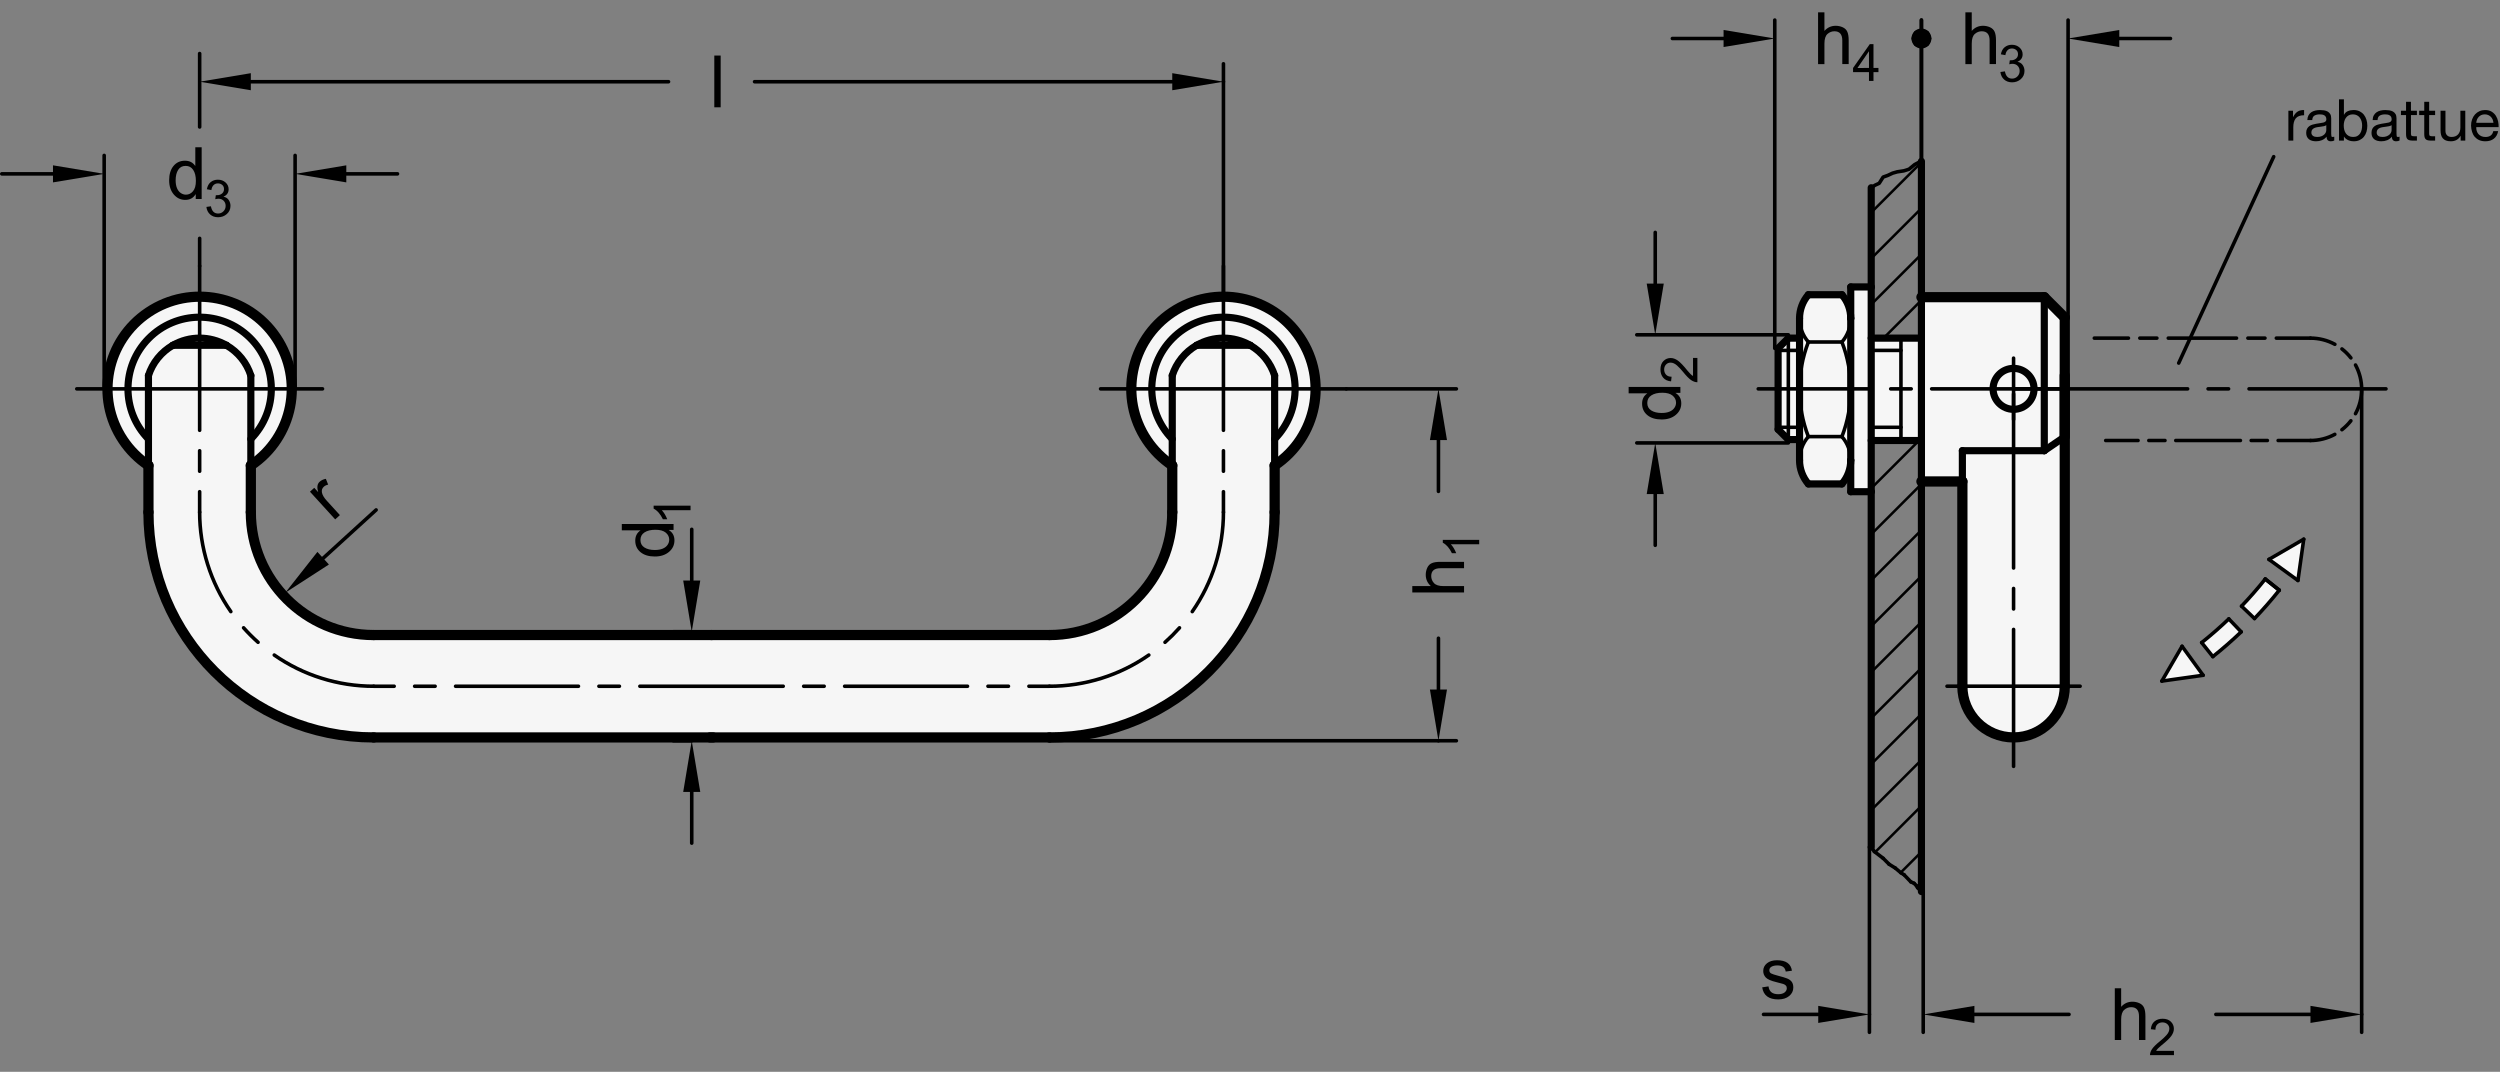 <?xml version="1.0" encoding="utf-8"?>
<!-- Generator: Adobe Illustrator 19.1.0, SVG Export Plug-In . SVG Version: 6.00 Build 0)  -->
<svg version="1.1" xmlns="http://www.w3.org/2000/svg" xmlns:xlink="http://www.w3.org/1999/xlink" x="0px" y="0px"
	 viewBox="0 0 346.092 148.379" enable-background="new 0 0 346.092 148.379" xml:space="preserve">
<rect x="0" y="0" width="346.092" height="148.379" fill="#808080" stroke="none"/>
<g id="MD_x5F_3_x5F_FUELLUNG_x5F_WS">
	<g id="POLYLINE_3_">
		<path fill="#FFFFFF" d="M259.045,68.069v-7.087h6.951v5.669h5.669v28.346c0,3.914,3.173,7.087,7.087,7.087
			c3.914,0,7.087-3.173,7.087-7.087V43.975l-2.835-2.835h-17.008v5.669h-6.951v-7.087h-2.835l0,4.351
			c-0.05-1.193-0.477-2.34-1.22-3.274h-4.646c-0.787,0.909-1.22,2.071-1.22,3.274v2.735h-1.553l-1.417,1.417v5.605v5.605
			l1.417,1.417h1.553v2.864c0.003,1.202,0.436,2.363,1.22,3.274h4.646c0.546-1.034,0.956-2.135,1.22-3.274l0,4.351H259.045z"/>
	</g>
	<g id="LWPOLYLINE_5_">
		<polygon fill="#FFFFFF" points="299.278,94.286 302.077,89.47 304.993,93.483 		"/>
	</g>
	<g id="LWPOLYLINE_6_">
		<path fill="#FFFFFF" d="M306.338,90.901l-1.546-1.939c1.301-1.037,2.555-2.133,3.757-3.283l1.714,1.793
			C309.007,88.673,307.697,89.817,306.338,90.901z"/>
	</g>
	<g id="LWPOLYLINE_7_">
		<path fill="#FFFFFF" d="M312.106,85.628l-1.793-1.714c1.15-1.203,2.245-2.456,3.283-3.757l1.939,1.546
			C314.452,83.062,313.307,84.372,312.106,85.628z"/>
	</g>
	<g id="LWPOLYLINE_8_">
		<polygon fill="#FFFFFF" points="318.921,74.644 314.104,77.443 318.118,80.359 		"/>
	</g>
	<g id="POLYLINE_4_">
		<path fill="#FFFFFF" d="M145.276,102.087H51.732c-17.221,0-31.181-13.96-31.181-31.181v-6.468c-1.393-0.931-2.589-2.127-3.52-3.52
			c-3.914-5.858-2.338-13.779,3.519-17.693s13.779-2.338,17.693,3.519s2.338,13.779-3.519,17.693l0,6.468
			c0,9.393,7.615,17.008,17.008,17.008h93.543c9.393,0,17.008-7.615,17.008-17.008l0-6.468c-1.393-0.931-2.589-2.127-3.52-3.52
			c-3.914-5.858-2.338-13.779,3.52-17.693s13.779-2.338,17.693,3.52s2.338,13.779-3.52,17.693v6.468
			C176.457,88.127,162.496,102.087,145.276,102.087z"/>
	</g>
</g>
<g id="MD_x5F_3_x5F_FUELLUNG_x5F_GR">
	<g id="POLYLINE_1_">
		<path fill="#F6F6F6" d="M145.276,102.087H51.732c-17.221,0-31.181-13.96-31.181-31.181v-6.468c-1.393-0.931-2.589-2.127-3.52-3.52
			c-3.914-5.858-2.338-13.779,3.519-17.693s13.779-2.338,17.693,3.519s2.338,13.779-3.519,17.693l0,6.468
			c0,9.393,7.615,17.008,17.008,17.008h93.543c9.393,0,17.008-7.615,17.008-17.008l0-6.468c-1.393-0.931-2.589-2.127-3.52-3.52
			c-3.914-5.858-2.338-13.779,3.52-17.693s13.779-2.338,17.693,3.52s2.338,13.779-3.52,17.693v6.468
			C176.457,88.127,162.496,102.087,145.276,102.087z"/>
	</g>
	<g id="LWPOLYLINE">
		<polygon fill="#F6F6F6" points="318.921,74.644 314.104,77.443 318.118,80.359 		"/>
	</g>
	<g id="LWPOLYLINE_1_">
		<path fill="#F6F6F6" d="M312.106,85.628l-1.793-1.714c1.15-1.203,2.245-2.456,3.283-3.757l1.939,1.546
			C314.452,83.062,313.307,84.372,312.106,85.628z"/>
	</g>
	<g id="LWPOLYLINE_2_">
		<path fill="#F6F6F6" d="M306.338,90.901l-1.546-1.939c1.301-1.037,2.555-2.133,3.757-3.283l1.714,1.793
			C309.007,88.673,307.697,89.817,306.338,90.901z"/>
	</g>
	<g id="LWPOLYLINE_3_">
		<polygon fill="#F6F6F6" points="299.278,94.286 302.077,89.47 304.993,93.483 		"/>
	</g>
	<g id="POLYLINE_2_">
		<path fill="#F6F6F6" d="M259.045,68.069v-7.087h6.951v5.669h5.669v28.346c0,3.914,3.173,7.087,7.087,7.087
			c3.914,0,7.087-3.173,7.087-7.087V43.975l-2.835-2.835h-17.008v5.669h-6.951v-7.087h-2.835l0,4.351
			c-0.05-1.193-0.477-2.34-1.22-3.274h-4.646c-0.787,0.909-1.22,2.071-1.22,3.274v2.735h-1.553l-1.417,1.417v5.605v5.605
			l1.417,1.417h1.553v2.864c0.003,1.202,0.436,2.363,1.22,3.274h4.646c0.546-1.034,0.956-2.135,1.22-3.274l0,4.351H259.045z"/>
	</g>
</g>
<g id="MD_x5F_1_x5F_035">
	<g id="LINE">
		
			<line fill="none" stroke="#000000" stroke-width="0.496" stroke-linecap="round" stroke-linejoin="round" stroke-miterlimit="10" x1="254.99" y1="47.348" x2="250.344" y2="47.348"/>
	</g>
	<g id="LINE_1_">
		
			<line fill="none" stroke="#000000" stroke-width="0.496" stroke-linecap="round" stroke-linejoin="round" stroke-miterlimit="10" x1="254.99" y1="60.444" x2="250.344" y2="60.444"/>
	</g>
	<g id="ARC_1_">
		
			<path fill="none" stroke="#000000" stroke-width="0.496" stroke-linecap="round" stroke-linejoin="round" stroke-miterlimit="10" d="
			M250.344,47.348c-1.627,4.214-1.627,8.882,0,13.096"/>
	</g>
	<g id="ARC_2_">
		
			<path fill="none" stroke="#000000" stroke-width="0.496" stroke-linecap="round" stroke-linejoin="round" stroke-miterlimit="10" d="
			M250.344,60.444c-0.787,0.909-1.22,2.071-1.22,3.274"/>
	</g>
	<g id="ARC_3_">
		
			<path fill="none" stroke="#000000" stroke-width="0.496" stroke-linecap="round" stroke-linejoin="round" stroke-miterlimit="10" d="
			M254.99,47.348c0.787-0.909,1.22-2.071,1.22-3.274"/>
	</g>
	<g id="ARC_4_">
		
			<path fill="none" stroke="#000000" stroke-width="0.496" stroke-linecap="round" stroke-linejoin="round" stroke-miterlimit="10" d="
			M254.99,60.444c1.627-4.214,1.627-8.882,0-13.096"/>
	</g>
	<g id="LINE_6_">
		
			<line fill="none" stroke="#000000" stroke-width="0.496" stroke-linecap="round" stroke-linejoin="round" stroke-miterlimit="10" x1="278.752" y1="94.998" x2="287.965" y2="94.998"/>
	</g>
	<g id="LINE_7_">
		
			<line fill="none" stroke="#000000" stroke-width="0.496" stroke-linecap="round" stroke-linejoin="round" stroke-miterlimit="10" x1="278.752" y1="94.998" x2="269.539" y2="94.998"/>
	</g>
	<g id="POLYLINE">
		
			<polyline fill="none" stroke="#000000" stroke-width="0.496" stroke-linecap="round" stroke-linejoin="round" stroke-miterlimit="10" points="
			259.045,25.992 259.561,25.645 260.151,25.374 260.695,24.513 261.33,24.286 262.01,23.969 262.644,23.788 263.551,23.652 
			264.277,23.425 265.047,22.791 265.637,22.474 265.996,22.338 		"/>
	</g>
	<g id="LINE_8_">
		
			<line fill="none" stroke="#000000" stroke-width="0.496" stroke-linecap="round" stroke-linejoin="round" stroke-miterlimit="10" x1="246.154" y1="48.51" x2="249.124" y2="48.51"/>
	</g>
	<g id="LINE_9_">
		
			<line fill="none" stroke="#000000" stroke-width="0.496" stroke-linecap="round" stroke-linejoin="round" stroke-miterlimit="10" x1="259.045" y1="48.51" x2="263.161" y2="48.51"/>
	</g>
	<g id="LINE_10_">
		
			<line fill="none" stroke="#000000" stroke-width="0.496" stroke-linecap="round" stroke-linejoin="round" stroke-miterlimit="10" x1="263.161" y1="46.809" x2="263.161" y2="53.832"/>
	</g>
	<g id="LINE_11_">
		
			<line fill="none" stroke="#000000" stroke-width="0.496" stroke-linecap="round" stroke-linejoin="round" stroke-miterlimit="10" x1="247.571" y1="46.809" x2="247.571" y2="53.832"/>
	</g>
	<g id="LINE_12_">
		
			<line fill="none" stroke="#000000" stroke-width="0.496" stroke-linecap="round" stroke-linejoin="round" stroke-miterlimit="10" x1="247.571" y1="60.854" x2="247.571" y2="53.832"/>
	</g>
	<g id="LINE_13_">
		
			<line fill="none" stroke="#000000" stroke-width="0.496" stroke-linecap="round" stroke-linejoin="round" stroke-miterlimit="10" x1="246.154" y1="59.153" x2="249.124" y2="59.153"/>
	</g>
	<g id="LINE_14_">
		
			<line fill="none" stroke="#000000" stroke-width="0.496" stroke-linecap="round" stroke-linejoin="round" stroke-miterlimit="10" x1="263.161" y1="60.854" x2="263.161" y2="53.832"/>
	</g>
	<g id="LINE_15_">
		
			<line fill="none" stroke="#000000" stroke-width="0.496" stroke-linecap="round" stroke-linejoin="round" stroke-miterlimit="10" x1="259.045" y1="59.153" x2="263.161" y2="59.153"/>
	</g>
	<g id="ARC_5_">
		
			<path fill="none" stroke="#000000" stroke-width="0.496" stroke-linecap="round" stroke-linejoin="round" stroke-miterlimit="10" d="
			M256.21,63.718c0-1.203-0.433-2.365-1.22-3.274"/>
	</g>
	<g id="ARC_6_">
		
			<path fill="none" stroke="#000000" stroke-width="0.496" stroke-linecap="round" stroke-linejoin="round" stroke-miterlimit="10" d="
			M249.124,44.074c0,1.203,0.433,2.365,1.22,3.274"/>
	</g>
	<g id="LINE_16_">
		
			<line fill="none" stroke="#000000" stroke-width="0.496" stroke-linecap="round" stroke-linejoin="round" stroke-miterlimit="10" x1="169.37" y1="53.832" x2="186.378" y2="53.832"/>
	</g>
	<g id="LINE_17_">
		
			<line fill="none" stroke="#000000" stroke-width="0.496" stroke-linecap="round" stroke-linejoin="round" stroke-miterlimit="10" x1="169.37" y1="53.832" x2="152.362" y2="53.832"/>
	</g>
	<g id="LINE_18_">
		
			<line fill="none" stroke="#000000" stroke-width="0.496" stroke-linecap="round" stroke-linejoin="round" stroke-miterlimit="10" x1="169.37" y1="53.832" x2="169.37" y2="36.824"/>
	</g>
	<g id="LINE_19_">
		
			<line fill="none" stroke="#000000" stroke-width="0.496" stroke-linecap="round" stroke-linejoin="round" stroke-miterlimit="10" x1="27.638" y1="53.832" x2="44.646" y2="53.832"/>
	</g>
	<g id="LINE_20_">
		
			<line fill="none" stroke="#000000" stroke-width="0.496" stroke-linecap="round" stroke-linejoin="round" stroke-miterlimit="10" x1="27.638" y1="53.832" x2="27.638" y2="36.824"/>
	</g>
	<g id="LINE_21_">
		
			<line fill="none" stroke="#000000" stroke-width="0.496" stroke-linecap="round" stroke-linejoin="round" stroke-miterlimit="10" x1="27.638" y1="53.832" x2="10.63" y2="53.832"/>
	</g>
	<g id="LINE_89_">
		
			<line fill="none" stroke="#000000" stroke-width="0.496" stroke-linecap="round" stroke-linejoin="round" stroke-miterlimit="10" x1="114.094" y1="95.001" x2="111.26" y2="95.001"/>
	</g>
	<g id="LINE_90_">
		
			<line fill="none" stroke="#000000" stroke-width="0.496" stroke-linecap="round" stroke-linejoin="round" stroke-miterlimit="10" x1="82.913" y1="95.001" x2="85.748" y2="95.001"/>
	</g>
	<g id="LINE_91_">
		
			<line fill="none" stroke="#000000" stroke-width="0.496" stroke-linecap="round" stroke-linejoin="round" stroke-miterlimit="10" x1="80.079" y1="95.001" x2="63.071" y2="95.001"/>
	</g>
	<g id="LINE_92_">
		
			<line fill="none" stroke="#000000" stroke-width="0.496" stroke-linecap="round" stroke-linejoin="round" stroke-miterlimit="10" x1="88.583" y1="95.001" x2="108.425" y2="95.001"/>
	</g>
	<g id="LINE_93_">
		
			<line fill="none" stroke="#000000" stroke-width="0.496" stroke-linecap="round" stroke-linejoin="round" stroke-miterlimit="10" x1="116.929" y1="95.001" x2="133.937" y2="95.001"/>
	</g>
	<g id="ARC_26_">
		
			<path fill="none" stroke="#000000" stroke-width="0.496" stroke-linecap="round" stroke-linejoin="round" stroke-miterlimit="10" d="
			M27.638,70.906c0,4.921,1.507,9.724,4.318,13.763"/>
	</g>
	<g id="ARC_27_">
		
			<path fill="none" stroke="#000000" stroke-width="0.496" stroke-linecap="round" stroke-linejoin="round" stroke-miterlimit="10" d="
			M33.722,86.912c0.628,0.707,1.298,1.376,2.004,2.004"/>
	</g>
	<g id="ARC_28_">
		
			<path fill="none" stroke="#000000" stroke-width="0.496" stroke-linecap="round" stroke-linejoin="round" stroke-miterlimit="10" d="
			M37.969,90.683c4.039,2.811,8.842,4.318,13.763,4.318"/>
	</g>
	<g id="LINE_94_">
		
			<line fill="none" stroke="#000000" stroke-width="0.496" stroke-linecap="round" stroke-linejoin="round" stroke-miterlimit="10" x1="57.402" y1="95.001" x2="60.236" y2="95.001"/>
	</g>
	<g id="LINE_95_">
		
			<line fill="none" stroke="#000000" stroke-width="0.496" stroke-linecap="round" stroke-linejoin="round" stroke-miterlimit="10" x1="54.567" y1="95.001" x2="51.732" y2="95.001"/>
	</g>
	<g id="LINE_96_">
		
			<line fill="none" stroke="#000000" stroke-width="0.496" stroke-linecap="round" stroke-linejoin="round" stroke-miterlimit="10" x1="27.638" y1="65.237" x2="27.638" y2="62.402"/>
	</g>
	<g id="LINE_97_">
		
			<line fill="none" stroke="#000000" stroke-width="0.496" stroke-linecap="round" stroke-linejoin="round" stroke-miterlimit="10" x1="27.638" y1="53.832" x2="27.638" y2="59.568"/>
	</g>
	<g id="LINE_98_">
		
			<line fill="none" stroke="#000000" stroke-width="0.496" stroke-linecap="round" stroke-linejoin="round" stroke-miterlimit="10" x1="27.638" y1="68.072" x2="27.638" y2="70.906"/>
	</g>
	<g id="LINE_99_">
		
			<line fill="none" stroke="#000000" stroke-width="0.496" stroke-linecap="round" stroke-linejoin="round" stroke-miterlimit="10" x1="169.37" y1="53.832" x2="169.37" y2="59.568"/>
	</g>
	<g id="LINE_100_">
		
			<line fill="none" stroke="#000000" stroke-width="0.496" stroke-linecap="round" stroke-linejoin="round" stroke-miterlimit="10" x1="169.37" y1="65.237" x2="169.37" y2="62.402"/>
	</g>
	<g id="LINE_101_">
		
			<line fill="none" stroke="#000000" stroke-width="0.496" stroke-linecap="round" stroke-linejoin="round" stroke-miterlimit="10" x1="169.37" y1="68.072" x2="169.37" y2="70.906"/>
	</g>
	<g id="ARC_29_">
		
			<path fill="none" stroke="#000000" stroke-width="0.496" stroke-linecap="round" stroke-linejoin="round" stroke-miterlimit="10" d="
			M165.052,84.67c2.811-4.039,4.318-8.842,4.318-13.763"/>
	</g>
	<g id="ARC_30_">
		
			<path fill="none" stroke="#000000" stroke-width="0.496" stroke-linecap="round" stroke-linejoin="round" stroke-miterlimit="10" d="
			M161.281,88.916c0.707-0.628,1.376-1.298,2.004-2.004"/>
	</g>
	<g id="ARC_31_">
		
			<path fill="none" stroke="#000000" stroke-width="0.496" stroke-linecap="round" stroke-linejoin="round" stroke-miterlimit="10" d="
			M145.276,95.001c4.921,0,9.724-1.507,13.763-4.318"/>
	</g>
	<g id="LINE_102_">
		
			<line fill="none" stroke="#000000" stroke-width="0.496" stroke-linecap="round" stroke-linejoin="round" stroke-miterlimit="10" x1="142.441" y1="95.001" x2="145.276" y2="95.001"/>
	</g>
	<g id="LINE_103_">
		
			<line fill="none" stroke="#000000" stroke-width="0.496" stroke-linecap="round" stroke-linejoin="round" stroke-miterlimit="10" x1="139.606" y1="95.001" x2="136.772" y2="95.001"/>
	</g>
	<g id="LINE_104_">
		
			<line fill="none" stroke="#000000" stroke-width="0.496" stroke-linecap="round" stroke-linejoin="round" stroke-miterlimit="10" x1="311.35" y1="53.832" x2="330.305" y2="53.832"/>
	</g>
	<g id="LINE_105_">
		
			<line fill="none" stroke="#000000" stroke-width="0.496" stroke-linecap="round" stroke-linejoin="round" stroke-miterlimit="10" x1="308.516" y1="53.832" x2="305.681" y2="53.832"/>
	</g>
	<g id="LINE_106_">
		
			<line fill="none" stroke="#000000" stroke-width="0.496" stroke-linecap="round" stroke-linejoin="round" stroke-miterlimit="10" x1="278.752" y1="53.832" x2="302.846" y2="53.832"/>
	</g>
	<g id="LINE_107_">
		
			<line fill="none" stroke="#000000" stroke-width="0.496" stroke-linecap="round" stroke-linejoin="round" stroke-miterlimit="10" x1="278.752" y1="54.538" x2="278.752" y2="78.633"/>
	</g>
	<g id="LINE_108_">
		
			<line fill="none" stroke="#000000" stroke-width="0.496" stroke-linecap="round" stroke-linejoin="round" stroke-miterlimit="10" x1="278.752" y1="87.137" x2="278.752" y2="106.091"/>
	</g>
	<g id="LINE_109_">
		
			<line fill="none" stroke="#000000" stroke-width="0.496" stroke-linecap="round" stroke-linejoin="round" stroke-miterlimit="10" x1="278.752" y1="84.302" x2="278.752" y2="81.467"/>
	</g>
	<g id="LINE_110_">
		
			<line fill="none" stroke="#000000" stroke-width="0.496" stroke-linecap="round" stroke-linejoin="round" stroke-miterlimit="10" x1="243.406" y1="53.832" x2="258.909" y2="53.832"/>
	</g>
	<g id="LINE_111_">
		
			<line fill="none" stroke="#000000" stroke-width="0.496" stroke-linecap="round" stroke-linejoin="round" stroke-miterlimit="10" x1="267.413" y1="53.832" x2="286.368" y2="53.832"/>
	</g>
	<g id="LINE_112_">
		
			<line fill="none" stroke="#000000" stroke-width="0.496" stroke-linecap="round" stroke-linejoin="round" stroke-miterlimit="10" x1="264.579" y1="53.832" x2="261.744" y2="53.832"/>
	</g>
	<g id="LINE_113_">
		
			<line fill="none" stroke="#000000" stroke-width="0.496" stroke-linecap="round" stroke-linejoin="round" stroke-miterlimit="10" x1="259.045" y1="117.261" x2="259.48" y2="117.887"/>
	</g>
	<g id="LINE_114_">
		
			<line fill="none" stroke="#000000" stroke-width="0.496" stroke-linecap="round" stroke-linejoin="round" stroke-miterlimit="10" x1="259.48" y1="117.887" x2="260.702" y2="118.823"/>
	</g>
	<g id="LINE_115_">
		
			<line fill="none" stroke="#000000" stroke-width="0.496" stroke-linecap="round" stroke-linejoin="round" stroke-miterlimit="10" x1="260.702" y1="118.823" x2="261.517" y2="119.637"/>
	</g>
	<g id="LINE_116_">
		
			<line fill="none" stroke="#000000" stroke-width="0.496" stroke-linecap="round" stroke-linejoin="round" stroke-miterlimit="10" x1="261.517" y1="119.637" x2="262.372" y2="120.167"/>
	</g>
	<g id="LINE_117_">
		
			<line fill="none" stroke="#000000" stroke-width="0.496" stroke-linecap="round" stroke-linejoin="round" stroke-miterlimit="10" x1="262.372" y1="120.167" x2="263.146" y2="120.818"/>
	</g>
	<g id="LINE_118_">
		
			<line fill="none" stroke="#000000" stroke-width="0.496" stroke-linecap="round" stroke-linejoin="round" stroke-miterlimit="10" x1="263.146" y1="120.818" x2="263.594" y2="121.103"/>
	</g>
	<g id="LINE_119_">
		
			<line fill="none" stroke="#000000" stroke-width="0.496" stroke-linecap="round" stroke-linejoin="round" stroke-miterlimit="10" x1="263.594" y1="121.103" x2="264.531" y2="122.08"/>
	</g>
	<g id="LINE_120_">
		
			<line fill="none" stroke="#000000" stroke-width="0.496" stroke-linecap="round" stroke-linejoin="round" stroke-miterlimit="10" x1="264.531" y1="122.08" x2="264.979" y2="122.283"/>
	</g>
	<g id="LINE_121_">
		
			<line fill="none" stroke="#000000" stroke-width="0.496" stroke-linecap="round" stroke-linejoin="round" stroke-miterlimit="10" x1="264.979" y1="122.283" x2="265.305" y2="122.609"/>
	</g>
	<g id="LINE_122_">
		
			<line fill="none" stroke="#000000" stroke-width="0.496" stroke-linecap="round" stroke-linejoin="round" stroke-miterlimit="10" x1="265.305" y1="122.609" x2="265.468" y2="122.894"/>
	</g>
	<g id="LINE_123_">
		
			<line fill="none" stroke="#000000" stroke-width="0.496" stroke-linecap="round" stroke-linejoin="round" stroke-miterlimit="10" x1="265.468" y1="122.894" x2="265.996" y2="123.423"/>
	</g>
	<g id="ARC_32_">
		
			<path fill="none" stroke="#000000" stroke-width="0.496" stroke-linecap="round" stroke-linejoin="round" stroke-miterlimit="10" d="
			M312.106,85.628c1.201-1.256,2.345-2.566,3.429-3.925"/>
	</g>
	<g id="ARC_33_">
		
			<path fill="none" stroke="#000000" stroke-width="0.496" stroke-linecap="round" stroke-linejoin="round" stroke-miterlimit="10" d="
			M304.792,88.962c1.301-1.037,2.555-2.133,3.757-3.283"/>
	</g>
	<g id="ARC_34_">
		
			<path fill="none" stroke="#000000" stroke-width="0.496" stroke-linecap="round" stroke-linejoin="round" stroke-miterlimit="10" d="
			M310.313,83.914c1.15-1.203,2.245-2.456,3.283-3.757"/>
	</g>
	<g id="ARC_35_">
		
			<path fill="none" stroke="#000000" stroke-width="0.496" stroke-linecap="round" stroke-linejoin="round" stroke-miterlimit="10" d="
			M306.338,90.901c1.359-1.084,2.669-2.228,3.925-3.429"/>
	</g>
	<g id="LINE_124_">
		
			<line fill="none" stroke="#000000" stroke-width="0.496" stroke-linecap="round" stroke-linejoin="round" stroke-miterlimit="10" x1="314.104" y1="77.443" x2="318.118" y2="80.359"/>
	</g>
	<g id="LINE_125_">
		
			<line fill="none" stroke="#000000" stroke-width="0.496" stroke-linecap="round" stroke-linejoin="round" stroke-miterlimit="10" x1="313.596" y1="80.157" x2="315.535" y2="81.703"/>
	</g>
	<g id="LINE_126_">
		
			<line fill="none" stroke="#000000" stroke-width="0.496" stroke-linecap="round" stroke-linejoin="round" stroke-miterlimit="10" x1="310.313" y1="83.914" x2="312.106" y2="85.628"/>
	</g>
	<g id="LINE_127_">
		
			<line fill="none" stroke="#000000" stroke-width="0.496" stroke-linecap="round" stroke-linejoin="round" stroke-miterlimit="10" x1="308.549" y1="85.679" x2="310.263" y2="87.472"/>
	</g>
	<g id="LINE_128_">
		
			<line fill="none" stroke="#000000" stroke-width="0.496" stroke-linecap="round" stroke-linejoin="round" stroke-miterlimit="10" x1="304.792" y1="88.962" x2="306.338" y2="90.901"/>
	</g>
	<g id="LINE_129_">
		
			<line fill="none" stroke="#000000" stroke-width="0.496" stroke-linecap="round" stroke-linejoin="round" stroke-miterlimit="10" x1="302.077" y1="89.47" x2="304.993" y2="93.483"/>
	</g>
	<g id="LINE_130_">
		
			<line fill="none" stroke="#000000" stroke-width="0.496" stroke-linecap="round" stroke-linejoin="round" stroke-miterlimit="10" x1="304.993" y1="93.483" x2="299.278" y2="94.286"/>
	</g>
	<g id="LINE_131_">
		
			<line fill="none" stroke="#000000" stroke-width="0.496" stroke-linecap="round" stroke-linejoin="round" stroke-miterlimit="10" x1="302.077" y1="89.47" x2="299.278" y2="94.286"/>
	</g>
	<g id="LINE_132_">
		
			<line fill="none" stroke="#000000" stroke-width="0.496" stroke-linecap="round" stroke-linejoin="round" stroke-miterlimit="10" x1="313.596" y1="80.157" x2="315.535" y2="81.703"/>
	</g>
	<g id="LINE_133_">
		
			<line fill="none" stroke="#000000" stroke-width="0.496" stroke-linecap="round" stroke-linejoin="round" stroke-miterlimit="10" x1="318.118" y1="80.359" x2="318.921" y2="74.644"/>
	</g>
	<g id="LINE_134_">
		
			<line fill="none" stroke="#000000" stroke-width="0.496" stroke-linecap="round" stroke-linejoin="round" stroke-miterlimit="10" x1="314.104" y1="77.443" x2="318.921" y2="74.644"/>
	</g>
</g>
<g id="MD_x5F_2_x5F_MITTELLINIE">
	<g id="LINE_2_">
		<path d="M319.854,61.23h-4.476c-0.137,0-0.248-0.111-0.248-0.248s0.111-0.248,0.248-0.248h4.476c0.137,0,0.248,0.111,0.248,0.248
			S319.991,61.23,319.854,61.23z M313.887,61.23h-2.238c-0.137,0-0.248-0.111-0.248-0.248s0.111-0.248,0.248-0.248h2.238
			c0.137,0,0.248,0.111,0.248,0.248S314.024,61.23,313.887,61.23z M310.157,61.23h-8.951c-0.137,0-0.248-0.111-0.248-0.248
			s0.111-0.248,0.248-0.248h8.951c0.137,0,0.248,0.111,0.248,0.248S310.293,61.23,310.157,61.23z M299.713,61.23h-2.237
			c-0.137,0-0.248-0.111-0.248-0.248s0.111-0.248,0.248-0.248h2.237c0.137,0,0.248,0.111,0.248,0.248S299.85,61.23,299.713,61.23z
			 M295.984,61.23h-4.476c-0.137,0-0.248-0.111-0.248-0.248s0.111-0.248,0.248-0.248h4.476c0.137,0,0.248,0.111,0.248,0.248
			S296.121,61.23,295.984,61.23z"/>
	</g>
	<g id="LINE_3_">
		<path d="M319.854,47.057h-4.725c-0.137,0-0.248-0.111-0.248-0.248s0.111-0.248,0.248-0.248h4.725c0.137,0,0.248,0.111,0.248,0.248
			S319.991,47.057,319.854,47.057z M313.554,47.057h-2.362c-0.137,0-0.248-0.111-0.248-0.248s0.111-0.248,0.248-0.248h2.362
			c0.137,0,0.248,0.111,0.248,0.248S313.691,47.057,313.554,47.057z M309.617,47.057h-9.449c-0.137,0-0.248-0.111-0.248-0.248
			s0.111-0.248,0.248-0.248h9.449c0.137,0,0.248,0.111,0.248,0.248S309.753,47.057,309.617,47.057z M298.592,47.057h-2.362
			c-0.137,0-0.248-0.111-0.248-0.248s0.111-0.248,0.248-0.248h2.362c0.137,0,0.248,0.111,0.248,0.248S298.729,47.057,298.592,47.057
			z M294.655,47.057h-4.725c-0.137,0-0.248-0.111-0.248-0.248s0.111-0.248,0.248-0.248h4.725c0.137,0,0.248,0.111,0.248,0.248
			S294.791,47.057,294.655,47.057z"/>
	</g>
	<g id="ARC">
		<path d="M319.854,61.23c-0.137,0-0.248-0.111-0.248-0.248s0.111-0.248,0.248-0.248c1.137,0,2.262-0.284,3.253-0.822
			c0.117-0.066,0.271-0.021,0.336,0.1c0.065,0.12,0.021,0.271-0.1,0.336C322.28,60.925,321.073,61.23,319.854,61.23z
			 M324.206,59.737c-0.073,0-0.146-0.033-0.195-0.096c-0.085-0.108-0.065-0.264,0.043-0.348c0.447-0.348,0.85-0.75,1.197-1.196
			c0.084-0.109,0.242-0.126,0.348-0.043c0.108,0.084,0.128,0.24,0.043,0.348c-0.372,0.478-0.804,0.91-1.283,1.283
			C324.314,59.72,324.26,59.737,324.206,59.737z M326.086,57.52c-0.04,0-0.081-0.01-0.118-0.03c-0.12-0.065-0.165-0.216-0.1-0.336
			c0.539-0.993,0.824-2.12,0.824-3.257c0-1.136-0.284-2.26-0.82-3.251c-0.065-0.121-0.021-0.271,0.1-0.336
			c0.118-0.065,0.271-0.021,0.336,0.1c0.576,1.063,0.881,2.269,0.881,3.487c0,1.22-0.306,2.428-0.885,3.494
			C326.259,57.473,326.174,57.52,326.086,57.52z M325.45,49.795c-0.073,0-0.146-0.033-0.195-0.096
			c-0.349-0.447-0.751-0.85-1.195-1.197c-0.108-0.084-0.128-0.24-0.043-0.348c0.085-0.109,0.241-0.127,0.348-0.043
			c0.478,0.373,0.908,0.804,1.281,1.284c0.085,0.108,0.065,0.264-0.043,0.348C325.557,49.778,325.503,49.795,325.45,49.795z
			 M323.233,47.913c-0.04,0-0.081-0.01-0.118-0.03c-0.994-0.54-2.121-0.826-3.261-0.826c-0.137,0-0.248-0.111-0.248-0.248
			s0.111-0.248,0.248-0.248c1.222,0,2.432,0.307,3.497,0.886c0.121,0.065,0.165,0.216,0.1,0.336
			C323.406,47.866,323.321,47.913,323.233,47.913z"/>
	</g>
	<g id="LINE_4_">
		<path d="M278.752,54.08c-0.137,0-0.248-0.111-0.248-0.248V49.58c0-0.137,0.111-0.248,0.248-0.248S279,49.442,279,49.58v4.252
			C279,53.969,278.889,54.08,278.752,54.08z"/>
	</g>
	<g id="LINE_5_">
		<path d="M278.752,58.332c-0.137,0-0.248-0.111-0.248-0.248v-4.252c0-0.137,0.111-0.248,0.248-0.248S279,53.694,279,53.832v4.252
			C279,58.221,278.889,58.332,278.752,58.332z"/>
	</g>
</g>
<g id="MD_x5F_2_x5F_SCHRAFFUR">
	<g id="HATCH">
		<path fill-rule="evenodd" clip-rule="evenodd" fill="none" d="M265.996,66.652v-5.669h-6.951v7.087v49.192l0.435,0.625
			l1.222,0.936l0.815,0.814l0.855,0.529l0.774,0.651l0.448,0.285l0.937,0.977l0.448,0.204l0.326,0.326l0.163,0.285l0.528,0.529
			V66.652z M265.996,22.338l-0.359,0.136l-0.589,0.317l-0.771,0.634l-0.725,0.227l-0.907,0.136l-0.635,0.181l-0.68,0.317
			l-0.635,0.227l-0.544,0.861l-0.589,0.272l-0.516,0.347v13.73v7.087h6.951V41.14V22.338z"/>
		
			<path fill="none" stroke="#000000" stroke-width="0.354" stroke-linecap="round" stroke-linejoin="round" stroke-miterlimit="10" d="
			M259.045,29.42l6.951-6.951 M259.045,35.784l6.951-6.951 M259.045,42.148l6.951-6.951 M260.748,46.809l5.248-5.248 M259.045,61.24
			l0.258-0.258 M259.045,67.604l6.622-6.622 M259.045,73.968l6.951-6.951 M259.045,80.332l6.951-6.951 M259.045,86.696l6.951-6.951
			 M259.045,93.06l6.951-6.951 M259.045,99.424l6.951-6.951 M259.045,105.788l6.951-6.951 M259.045,112.152l6.951-6.951
			 M259.59,117.971l6.406-6.406 M263.125,120.8l2.871-2.871"/>
	</g>
</g>
<g id="MD_x5F_2_x5F_BEMASSUNG">
	<g id="LINE_22_">
		
			<line stroke="#000000" stroke-width="0.496" stroke-linecap="round" stroke-linejoin="round" stroke-miterlimit="10" x1="266.244" y1="123.423" x2="266.244" y2="142.911"/>
	</g>
	<g id="LINE_23_">
		
			<line stroke="#000000" stroke-width="0.496" stroke-linecap="round" stroke-linejoin="round" stroke-miterlimit="10" x1="326.941" y1="53.832" x2="326.941" y2="142.911"/>
	</g>
	<g id="LINE_24_">
		
			<line stroke="#000000" stroke-width="0.496" stroke-linecap="round" stroke-linejoin="round" stroke-miterlimit="10" x1="273.331" y1="140.431" x2="286.427" y2="140.431"/>
	</g>
	<g id="LINE_25_">
		
			<line stroke="#000000" stroke-width="0.496" stroke-linecap="round" stroke-linejoin="round" stroke-miterlimit="10" x1="319.854" y1="140.431" x2="306.758" y2="140.431"/>
	</g>
	<g id="SOLID">
		<polygon points="273.331,139.25 266.244,140.431 273.331,141.612 		"/>
	</g>
	<g id="SOLID_1_">
		<polygon points="319.854,139.25 326.941,140.431 319.854,141.612 		"/>
	</g>
	<g id="POINT">
		
			<line stroke="#000000" stroke-width="0.496" stroke-linecap="round" stroke-linejoin="round" stroke-miterlimit="10" x1="326.941" y1="140.431" x2="326.941" y2="140.431"/>
	</g>
	<g id="TEXT">
		<g>
			<path d="M297.003,143.974h-0.885V140.7c0-0.424-0.091-0.741-0.273-0.953s-0.455-0.317-0.816-0.317
				c-0.358,0-0.679,0.124-0.96,0.374c-0.282,0.249-0.423,0.694-0.423,1.336v2.835h-0.88v-7.165h0.88v2.571
				c0.417-0.473,0.938-0.709,1.563-0.709c0.336,0,0.656,0.068,0.963,0.205s0.521,0.347,0.646,0.631
				c0.124,0.283,0.186,0.678,0.186,1.183V143.974z"/>
		</g>
	</g>
	<g id="TEXT_1_">
		<g>
			<path d="M300.959,146.07h-3.322c0-0.283,0.099-0.569,0.296-0.858c0.197-0.29,0.566-0.652,1.106-1.088
				c0.331-0.265,0.626-0.543,0.887-0.833c0.26-0.291,0.39-0.584,0.39-0.878c0-0.253-0.09-0.462-0.269-0.628
				c-0.179-0.165-0.405-0.248-0.679-0.248c-0.276,0-0.508,0.085-0.695,0.255c-0.187,0.17-0.281,0.424-0.283,0.762l-0.633-0.072
				c0.038-0.47,0.205-0.829,0.501-1.077c0.295-0.249,0.67-0.373,1.124-0.373c0.492,0,0.876,0.136,1.15,0.408
				c0.275,0.272,0.413,0.602,0.413,0.987c0,0.321-0.116,0.647-0.348,0.977c-0.231,0.33-0.692,0.771-1.384,1.322
				c-0.362,0.29-0.604,0.54-0.722,0.749h2.467V146.07z"/>
		</g>
	</g>
	<g id="LINE_26_">
		
			<line stroke="#000000" stroke-width="0.496" stroke-linecap="round" stroke-linejoin="round" stroke-miterlimit="10" x1="258.797" y1="117.261" x2="258.797" y2="142.911"/>
	</g>
	<g id="SOLID_2_">
		<polygon points="251.71,139.25 258.797,140.431 251.71,141.612 		"/>
	</g>
	<g id="POINT_1_">
		
			<line stroke="#000000" stroke-width="0.496" stroke-linecap="round" stroke-linejoin="round" stroke-miterlimit="10" x1="258.797" y1="140.431" x2="258.797" y2="140.431"/>
	</g>
	<g id="TEXT_2_">
		<g>
			<path d="M247.206,134.5c-0.039-0.283-0.154-0.496-0.345-0.638s-0.455-0.212-0.794-0.212c-0.336,0-0.607,0.057-0.814,0.171
				s-0.311,0.28-0.311,0.498c0,0.205,0.083,0.353,0.247,0.44c0.165,0.088,0.489,0.195,0.976,0.322
				c0.547,0.14,0.957,0.264,1.229,0.371c0.272,0.107,0.484,0.259,0.636,0.452c0.151,0.194,0.228,0.464,0.228,0.81
				c0,0.462-0.189,0.852-0.567,1.168c-0.378,0.315-0.883,0.474-1.515,0.474c-0.658,0-1.173-0.14-1.542-0.418
				c-0.37-0.278-0.598-0.696-0.682-1.253l0.874-0.133c0.046,0.362,0.181,0.633,0.403,0.812c0.224,0.18,0.535,0.269,0.937,0.269
				c0.384,0,0.679-0.08,0.885-0.241c0.205-0.161,0.308-0.357,0.308-0.589c0-0.157-0.048-0.282-0.142-0.377
				c-0.095-0.094-0.213-0.165-0.354-0.212c-0.142-0.048-0.46-0.132-0.956-0.252c-0.736-0.176-1.223-0.39-1.458-0.641
				c-0.236-0.251-0.354-0.551-0.354-0.899c0-0.433,0.172-0.79,0.518-1.07s0.81-0.42,1.394-0.42c0.618,0,1.1,0.121,1.443,0.364
				c0.344,0.242,0.55,0.605,0.618,1.087L247.206,134.5z"/>
		</g>
	</g>
	<g id="LINE_27_">
		
			<line stroke="#000000" stroke-width="0.496" stroke-linecap="round" stroke-linejoin="round" stroke-miterlimit="10" x1="301.614" y1="50.264" x2="314.763" y2="21.69"/>
	</g>
	<g id="LINE_28_">
		
			<line stroke="#000000" stroke-width="0.496" stroke-linecap="round" stroke-linejoin="round" stroke-miterlimit="10" x1="186.378" y1="53.832" x2="201.614" y2="53.832"/>
	</g>
	<g id="LINE_29_">
		
			<line stroke="#000000" stroke-width="0.496" stroke-linecap="round" stroke-linejoin="round" stroke-miterlimit="10" x1="145.276" y1="102.548" x2="201.614" y2="102.548"/>
	</g>
	<g id="LINE_30_">
		
			<line stroke="#000000" stroke-width="0.496" stroke-linecap="round" stroke-linejoin="round" stroke-miterlimit="10" x1="199.134" y1="60.918" x2="199.134" y2="68.025"/>
	</g>
	<g id="LINE_31_">
		
			<line stroke="#000000" stroke-width="0.496" stroke-linecap="round" stroke-linejoin="round" stroke-miterlimit="10" x1="199.134" y1="95.461" x2="199.134" y2="88.355"/>
	</g>
	<g id="SOLID_3_">
		<polygon points="197.953,60.918 199.134,53.832 200.315,60.918 		"/>
	</g>
	<g id="SOLID_4_">
		<polygon points="197.953,95.461 199.134,102.548 200.315,95.461 		"/>
	</g>
	<g id="POINT_2_">
		
			<line stroke="#000000" stroke-width="0.496" stroke-linecap="round" stroke-linejoin="round" stroke-miterlimit="10" x1="199.134" y1="102.548" x2="199.134" y2="102.548"/>
	</g>
	<g id="TEXT_3_">
		<g>
			<path d="M202.677,77.78v0.884h-3.274c-0.424,0-0.741,0.091-0.953,0.274c-0.212,0.182-0.317,0.454-0.317,0.815
				c0,0.358,0.124,0.679,0.374,0.96c0.249,0.282,0.694,0.424,1.336,0.424h2.835v0.879h-7.165v-0.879h2.571
				c-0.473-0.418-0.709-0.939-0.709-1.564c0-0.336,0.068-0.656,0.205-0.963s0.347-0.521,0.631-0.645
				c0.283-0.125,0.678-0.186,1.183-0.186H202.677z"/>
		</g>
	</g>
	<g id="TEXT_4_">
		<g>
			<path d="M204.776,74.733v0.616h-3.924c0.292,0.308,0.539,0.72,0.742,1.235h-0.596c-0.34-0.709-0.76-1.193-1.262-1.451v-0.4
				H204.776z"/>
		</g>
	</g>
	<g id="LINE_32_">
		
			<line stroke="#000000" stroke-width="0.496" stroke-linecap="round" stroke-linejoin="round" stroke-miterlimit="10" x1="27.638" y1="36.824" x2="27.638" y2="33"/>
	</g>
	<g id="LINE_33_">
		
			<line stroke="#000000" stroke-width="0.496" stroke-linecap="round" stroke-linejoin="round" stroke-miterlimit="10" x1="169.37" y1="41.076" x2="169.37" y2="8.832"/>
	</g>
	<g id="LINE_34_">
		
			<line stroke="#000000" stroke-width="0.496" stroke-linecap="round" stroke-linejoin="round" stroke-miterlimit="10" x1="34.724" y1="11.312" x2="92.547" y2="11.312"/>
	</g>
	<g id="LINE_35_">
		
			<line stroke="#000000" stroke-width="0.496" stroke-linecap="round" stroke-linejoin="round" stroke-miterlimit="10" x1="162.283" y1="11.312" x2="104.461" y2="11.312"/>
	</g>
	<g id="SOLID_5_">
		<polygon points="34.724,10.131 27.638,11.312 34.724,12.493 		"/>
	</g>
	<g id="SOLID_6_">
		<polygon points="162.283,10.131 169.37,11.312 162.283,12.493 		"/>
	</g>
	<g id="POINT_3_">
		
			<line stroke="#000000" stroke-width="0.496" stroke-linecap="round" stroke-linejoin="round" stroke-miterlimit="10" x1="169.37" y1="11.312" x2="169.37" y2="11.312"/>
	</g>
	<g id="TEXT_5_">
		<g>
			<path d="M99.766,14.855h-0.88V7.69h0.88V14.855z"/>
		</g>
	</g>
	<g id="LINE_36_">
		
			<line stroke="#000000" stroke-width="0.496" stroke-linecap="round" stroke-linejoin="round" stroke-miterlimit="10" x1="27.638" y1="17.578" x2="27.638" y2="7.414"/>
	</g>
	<g id="LINE_88_">
		
			<line stroke="#000000" stroke-width="0.496" stroke-linecap="round" stroke-linejoin="round" stroke-miterlimit="10" x1="251.71" y1="140.431" x2="244.138" y2="140.431"/>
	</g>
	<g id="LINE_135_">
		
			<line stroke="#000000" stroke-width="0.496" stroke-linecap="round" stroke-linejoin="round" stroke-miterlimit="10" x1="245.693" y1="48.227" x2="245.693" y2="2.779"/>
	</g>
	<g id="LINE_136_">
		
			<line stroke="#000000" stroke-width="0.496" stroke-linecap="round" stroke-linejoin="round" stroke-miterlimit="10" x1="265.996" y1="22.338" x2="265.996" y2="2.779"/>
	</g>
	<g id="LINE_137_">
		
			<line stroke="#000000" stroke-width="0.496" stroke-linecap="round" stroke-linejoin="round" stroke-miterlimit="10" x1="238.606" y1="5.33" x2="231.52" y2="5.33"/>
	</g>
	<g id="SOLID_7_">
		<polygon points="238.606,4.149 245.693,5.33 238.606,6.511 		"/>
	</g>
	<g id="MTEXT_1_">
		<g>
			<path d="M255.925,8.873h-0.884V5.599c0-0.424-0.092-0.741-0.274-0.953s-0.454-0.317-0.815-0.317
				c-0.359,0-0.679,0.124-0.961,0.374c-0.281,0.249-0.423,0.694-0.423,1.336v2.835h-0.88V1.708h0.88v2.571
				c0.417-0.473,0.938-0.709,1.564-0.709c0.335,0,0.656,0.068,0.963,0.205c0.306,0.137,0.521,0.347,0.645,0.631
				c0.124,0.283,0.186,0.678,0.186,1.183V8.873z"/>
		</g>
		<g>
			<path d="M260.047,9.985h-0.688V11.2h-0.624V9.985h-2.204V9.409l2.314-3.296h0.514v3.296h0.688V9.985z M258.736,9.409V7.112
				h-0.014l-1.579,2.297H258.736z"/>
		</g>
	</g>
	<g id="LINE_138_">
		
			<line stroke="#000000" stroke-width="0.496" stroke-linecap="round" stroke-linejoin="round" stroke-miterlimit="10" x1="286.299" y1="43.975" x2="286.299" y2="2.779"/>
	</g>
	<g id="LINE_139_">
		
			<line stroke="#000000" stroke-width="0.496" stroke-linecap="round" stroke-linejoin="round" stroke-miterlimit="10" x1="265.996" y1="22.338" x2="265.996" y2="2.779"/>
	</g>
	<g id="LINE_140_">
		
			<line stroke="#000000" stroke-width="0.496" stroke-linecap="round" stroke-linejoin="round" stroke-miterlimit="10" x1="293.386" y1="5.33" x2="300.472" y2="5.33"/>
	</g>
	<g id="SOLID_8_">
		<polygon points="293.386,4.149 286.299,5.33 293.386,6.511 		"/>
	</g>
	<g id="MTEXT_2_">
		<g>
			<path d="M276.319,8.873h-0.884V5.599c0-0.424-0.092-0.741-0.274-0.953s-0.454-0.317-0.815-0.317
				c-0.359,0-0.679,0.124-0.961,0.374c-0.281,0.249-0.423,0.694-0.423,1.336v2.835h-0.88V1.708h0.88v2.571
				c0.417-0.473,0.938-0.709,1.564-0.709c0.335,0,0.656,0.068,0.963,0.205c0.306,0.137,0.521,0.347,0.645,0.631
				c0.124,0.283,0.186,0.678,0.186,1.183V8.873z"/>
		</g>
		<g>
			<path d="M279.31,8.559c0.314,0.061,0.552,0.213,0.713,0.456c0.16,0.244,0.241,0.51,0.241,0.797c0,0.463-0.169,0.843-0.505,1.14
				c-0.337,0.298-0.74,0.446-1.21,0.446c-0.448,0-0.818-0.131-1.11-0.393c-0.291-0.261-0.461-0.607-0.51-1.037l0.625-0.087
				c0.063,0.336,0.176,0.587,0.342,0.753c0.165,0.167,0.383,0.25,0.653,0.25c0.292,0,0.539-0.103,0.741-0.308
				c0.202-0.204,0.304-0.455,0.304-0.751c0-0.284-0.092-0.521-0.275-0.708c-0.185-0.188-0.425-0.281-0.721-0.281
				c-0.12,0-0.267,0.022-0.44,0.066l0.073-0.548c0.166,0,0.298-0.009,0.396-0.024c0.097-0.017,0.205-0.056,0.326-0.118
				c0.12-0.063,0.22-0.152,0.298-0.269c0.079-0.117,0.118-0.263,0.118-0.436c0-0.253-0.084-0.448-0.252-0.587
				c-0.167-0.139-0.361-0.208-0.581-0.208c-0.252,0-0.457,0.08-0.615,0.239c-0.159,0.159-0.259,0.388-0.301,0.684l-0.624-0.114
				c0.08-0.442,0.259-0.772,0.536-0.992c0.276-0.22,0.606-0.33,0.99-0.33c0.424,0,0.776,0.128,1.061,0.384
				c0.283,0.255,0.425,0.568,0.425,0.938c0,0.474-0.232,0.815-0.697,1.023V8.559z"/>
		</g>
	</g>
	<g id="HATCH_1_">
		<path fill-rule="evenodd" clip-rule="evenodd" d="M265.996,4.621v1.417l0.709-0.709L265.996,4.621z M265.996,4.621l-0.709,0.709
			l0.709,0.709V4.621z"/>
	</g>
	<g id="HATCH_2_">
		<path fill-rule="evenodd" clip-rule="evenodd" d="M267.13,5.33h-2.268H267.13z"/>
		<path stroke="#000000" stroke-width="0.496" stroke-linecap="round" stroke-linejoin="round" stroke-miterlimit="10" d="
			M265.191,4.535l0.01-0.01 M265.182,4.557l0.041-0.041 M265.173,4.579l0.072-0.072 M265.164,4.6l0.102-0.102 M265.155,4.622
			l0.133-0.133 M265.146,4.644l0.164-0.164 M265.137,4.666l0.195-0.195 M265.128,4.687l0.225-0.225 M265.119,4.709l0.256-0.256
			 M265.11,4.731l0.287-0.287 M265.101,4.753l0.318-0.318 M265.092,4.774l0.348-0.348 M265.083,4.796l0.379-0.379 M265.074,4.818
			l0.41-0.41 M265.065,4.839l0.44-0.44 M265.056,4.861l0.471-0.471 M265.047,4.883l0.502-0.502 M265.038,4.905l0.533-0.533
			 M265.029,4.926l0.563-0.563 M265.02,4.948l0.594-0.594 M265.011,4.97l0.625-0.625 M265.002,4.992l0.656-0.656 M264.993,5.013
			l0.686-0.686 M264.984,5.035l0.717-0.717 M264.975,5.057l0.748-0.748 M264.966,5.078l0.778-0.778 M264.957,5.1l0.809-0.809
			 M264.948,5.122l0.84-0.84 M264.939,5.144l0.871-0.871 M264.93,5.165l0.901-0.901 M264.921,5.187l0.932-0.932 M264.912,5.209
			l0.963-0.963 M264.903,5.231l0.993-0.994 M264.894,5.252l1.024-1.024 M264.885,5.274l1.055-1.055 M264.876,5.296l1.086-1.086
			 M264.867,5.317l1.116-1.116 M264.864,5.334L266,4.198 M264.868,5.343l1.141-1.141 M264.871,5.352l1.147-1.147 M264.875,5.361
			l1.152-1.152 M264.879,5.37l1.157-1.157 M264.882,5.379l1.163-1.163 M264.886,5.388l1.168-1.168 M264.89,5.397l1.173-1.173
			 M264.894,5.406l1.178-1.178 M264.897,5.415l1.184-1.184 M264.901,5.424l1.189-1.189 M264.905,5.433l1.194-1.194 M264.909,5.442
			l1.199-1.199 M264.912,5.451l1.205-1.205 M264.916,5.46l1.21-1.21 M264.92,5.469l1.215-1.215 M264.923,5.478l1.22-1.22
			 M264.927,5.487l1.226-1.226 M264.931,5.496l1.231-1.231 M264.935,5.505l1.236-1.236 M264.938,5.514l1.242-1.242 M264.942,5.523
			l1.247-1.247 M264.946,5.532l1.252-1.252 M264.95,5.541l1.257-1.257 M264.953,5.55l1.263-1.263 M264.957,5.559l1.268-1.268
			 M264.961,5.568l1.273-1.273 M264.964,5.577l1.278-1.278 M264.968,5.586l1.284-1.284 M264.972,5.595l1.289-1.289 M264.976,5.604
			l1.294-1.294 M264.979,5.613l1.3-1.3 M264.983,5.622l1.305-1.305 M264.987,5.631l1.31-1.31 M264.991,5.64l1.315-1.315
			 M264.994,5.649l1.321-1.321 M264.998,5.658l1.326-1.326 M265.002,5.667l1.331-1.331 M265.005,5.676l1.336-1.336 M265.009,5.685
			l1.342-1.342 M265.013,5.694l1.347-1.347 M265.017,5.703l1.352-1.352 M265.02,5.712l1.358-1.358 M265.024,5.721l1.363-1.363
			 M265.028,5.73l1.368-1.368 M265.032,5.739l1.373-1.373 M265.035,5.748l1.379-1.379 M265.039,5.757l1.384-1.384 M265.043,5.766
			l1.389-1.389 M265.046,5.775l1.394-1.394 M265.05,5.784l1.4-1.4 M265.054,5.793l1.405-1.405 M265.058,5.802l1.41-1.41
			 M265.061,5.811l1.416-1.416 M265.065,5.82l1.421-1.421 M265.069,5.829l1.426-1.426 M265.073,5.838l1.431-1.431 M265.076,5.847
			l1.437-1.437 M265.08,5.856l1.442-1.442 M265.084,5.865l1.447-1.447 M265.087,5.874l1.452-1.452 M265.091,5.883l1.458-1.458
			 M265.095,5.892l1.463-1.463 M265.099,5.901l1.468-1.468 M265.102,5.91l1.474-1.474 M265.106,5.919l1.479-1.479 M265.11,5.928
			l1.484-1.484 M265.114,5.937l1.489-1.489 M265.117,5.946l1.495-1.495 M265.121,5.955l1.5-1.5 M265.125,5.964l1.505-1.505
			 M265.129,5.973l1.51-1.51 M265.132,5.982l1.516-1.516 M265.136,5.991l1.521-1.521 M265.14,6l1.526-1.526 M265.143,6.009
			l1.532-1.532 M265.147,6.018l1.537-1.537 M265.151,6.027l1.542-1.542 M265.155,6.036l1.547-1.547 M265.158,6.045l1.553-1.553
			 M265.162,6.054l1.558-1.558 M265.166,6.063l1.563-1.563 M265.169,6.072l1.568-1.568 M265.173,6.081l1.574-1.574 M265.177,6.09
			l1.579-1.579 M265.181,6.099l1.584-1.584 M265.184,6.108l1.59-1.59 M265.188,6.117l1.595-1.595 M265.192,6.126l1.6-1.6
			 M265.197,6.133l1.602-1.602 M265.206,6.137l1.596-1.596 M265.215,6.14l1.591-1.591 M265.224,6.144l1.586-1.586 M265.233,6.148
			l1.581-1.581 M265.242,6.152l1.575-1.575 M265.251,6.155l1.57-1.57 M265.26,6.159l1.565-1.565 M265.269,6.163l1.56-1.56
			 M265.278,6.166l1.554-1.554 M265.287,6.17l1.549-1.549 M265.296,6.174l1.544-1.544 M265.305,6.178l1.538-1.538 M265.314,6.181
			l1.533-1.533 M265.323,6.185l1.528-1.528 M265.332,6.189l1.523-1.523 M265.341,6.193l1.517-1.517 M265.35,6.196l1.512-1.512
			 M265.359,6.2l1.507-1.507 M265.368,6.204l1.502-1.502 M265.377,6.207l1.496-1.496 M265.386,6.211l1.491-1.491 M265.395,6.215
			l1.486-1.486 M265.404,6.219l1.48-1.48 M265.413,6.222l1.475-1.475 M265.422,6.226l1.47-1.47 M265.431,6.23l1.465-1.465
			 M265.44,6.234l1.459-1.459 M265.449,6.237l1.454-1.454 M265.458,6.241l1.449-1.449 M265.467,6.245l1.444-1.444 M265.476,6.248
			l1.438-1.438 M265.485,6.252l1.433-1.433 M265.494,6.256l1.428-1.428 M265.503,6.26l1.422-1.422 M265.512,6.263l1.417-1.417
			 M265.521,6.267l1.412-1.412 M265.53,6.271l1.407-1.407 M265.539,6.275l1.401-1.401 M265.548,6.278l1.396-1.396 M265.557,6.282
			l1.391-1.391 M265.566,6.286l1.386-1.386 M265.575,6.289l1.38-1.38 M265.584,6.293l1.375-1.375 M265.593,6.297l1.37-1.37
			 M265.602,6.301l1.364-1.364 M265.611,6.304l1.359-1.359 M265.62,6.308l1.354-1.354 M265.629,6.312l1.349-1.349 M265.638,6.316
			l1.343-1.343 M265.647,6.319l1.338-1.338 M265.656,6.323l1.333-1.333 M265.665,6.327l1.328-1.328 M265.674,6.33l1.322-1.322
			 M265.683,6.334L267,5.017 M265.692,6.338l1.312-1.312 M265.701,6.342l1.306-1.306 M265.71,6.345l1.301-1.301 M265.719,6.349
			l1.296-1.296 M265.728,6.353l1.291-1.291 M265.737,6.357l1.285-1.285 M265.746,6.36l1.28-1.28 M265.755,6.364l1.275-1.275
			 M265.764,6.368l1.27-1.27 M265.773,6.371l1.264-1.264 M265.782,6.375l1.259-1.259 M265.791,6.379l1.254-1.254 M265.8,6.383
			l1.248-1.248 M265.809,6.386l1.243-1.243 M265.818,6.39l1.238-1.238 M265.827,6.394l1.233-1.233 M265.836,6.398l1.227-1.227
			 M265.845,6.401l1.222-1.222 M265.854,6.405l1.217-1.217 M265.863,6.409l1.212-1.212 M265.872,6.412l1.206-1.206 M265.881,6.416
			l1.201-1.201 M265.89,6.42l1.196-1.196 M265.899,6.424l1.19-1.19 M265.908,6.427l1.185-1.185 M265.917,6.431l1.18-1.18
			 M265.926,6.435l1.175-1.175 M265.935,6.439l1.169-1.169 M265.944,6.442l1.164-1.164 M265.953,6.446l1.159-1.159 M265.962,6.45
			l1.154-1.154 M265.971,6.453l1.148-1.148 M265.98,6.457l1.143-1.143 M265.989,6.461l1.138-1.138 M266.002,6.461l1.126-1.126
			 M266.024,6.452l1.095-1.095 M266.045,6.443l1.064-1.064 M266.067,6.434l1.034-1.034 M266.089,6.425l1.003-1.003 M266.11,6.416
			l0.972-0.972 M266.132,6.407l0.941-0.941 M266.154,6.398l0.911-0.911 M266.176,6.389l0.88-0.88 M266.197,6.38l0.849-0.849
			 M266.219,6.371l0.818-0.818 M266.241,6.362l0.788-0.788 M266.263,6.353l0.757-0.757 M266.284,6.344l0.726-0.726 M266.306,6.335
			l0.696-0.696 M266.328,6.326l0.665-0.665 M266.349,6.317l0.634-0.634 M266.371,6.308l0.603-0.603 M266.393,6.299l0.573-0.573
			 M266.415,6.29l0.542-0.542 M266.436,6.281l0.511-0.511 M266.458,6.272l0.48-0.48 M266.48,6.263l0.45-0.45 M266.502,6.254
			l0.419-0.419 M266.523,6.245l0.388-0.388 M266.545,6.236l0.358-0.358 M266.567,6.227l0.327-0.327 M266.588,6.218l0.296-0.296
			 M266.61,6.209l0.265-0.265 M266.632,6.2l0.235-0.235 M266.654,6.191l0.204-0.204 M266.675,6.182l0.173-0.173 M266.697,6.173
			l0.142-0.142 M266.719,6.164l0.112-0.112 M266.741,6.155l0.081-0.081 M266.762,6.146l0.05-0.05 M266.784,6.137l0.02-0.02"/>
	</g>
	<g id="CIRCLE_7_">
		<path stroke="#000000" stroke-width="0.496" stroke-linecap="round" stroke-linejoin="round" stroke-miterlimit="10" d="
			M264.862,5.33c0-0.626,0.508-1.134,1.134-1.134s1.134,0.508,1.134,1.134s-0.508,1.134-1.134,1.134S264.862,5.956,264.862,5.33
			L264.862,5.33z"/>
	</g>
	<g id="LINE_141_">
		
			<line stroke="#000000" stroke-width="0.496" stroke-linecap="round" stroke-linejoin="round" stroke-miterlimit="10" x1="247.571" y1="61.315" x2="226.594" y2="61.315"/>
	</g>
	<g id="LINE_142_">
		
			<line stroke="#000000" stroke-width="0.496" stroke-linecap="round" stroke-linejoin="round" stroke-miterlimit="10" x1="247.571" y1="46.349" x2="226.594" y2="46.349"/>
	</g>
	<g id="LINE_143_">
		
			<line stroke="#000000" stroke-width="0.496" stroke-linecap="round" stroke-linejoin="round" stroke-miterlimit="10" x1="229.146" y1="68.401" x2="229.146" y2="75.488"/>
	</g>
	<g id="LINE_144_">
		
			<line stroke="#000000" stroke-width="0.496" stroke-linecap="round" stroke-linejoin="round" stroke-miterlimit="10" x1="229.146" y1="39.262" x2="229.146" y2="32.175"/>
	</g>
	<g id="MTEXT_3_">
		<g>
			<path d="M232.628,53.569v0.821h-0.66v0.02c0.521,0.316,0.782,0.793,0.782,1.432c0,0.635-0.252,1.166-0.755,1.591
				c-0.504,0.425-1.156,0.638-1.957,0.638c-0.838,0-1.499-0.2-1.984-0.601s-0.729-0.93-0.729-1.588c0-0.619,0.236-1.09,0.709-1.413
				v-0.02h-2.571v-0.879H232.628z M232.027,55.749c0-0.384-0.157-0.71-0.474-0.978s-0.795-0.401-1.437-0.401
				c-0.633,0-1.136,0.122-1.511,0.367c-0.374,0.244-0.562,0.595-0.562,1.051s0.183,0.801,0.55,1.034
				c0.366,0.233,0.848,0.35,1.444,0.35c0.43,0,0.794-0.063,1.092-0.188s0.522-0.3,0.672-0.525
				C231.953,56.233,232.027,55.997,232.027,55.749z"/>
		</g>
		<g>
			<path d="M234.981,49.549v3.369c-0.287,0-0.577-0.1-0.871-0.3c-0.294-0.2-0.661-0.575-1.104-1.123
				c-0.269-0.335-0.55-0.635-0.845-0.899s-0.592-0.396-0.89-0.396c-0.257,0-0.47,0.091-0.638,0.272
				c-0.167,0.182-0.251,0.411-0.251,0.688c0,0.28,0.086,0.515,0.259,0.705c0.172,0.19,0.43,0.286,0.771,0.288l-0.072,0.642
				c-0.477-0.04-0.841-0.209-1.094-0.509c-0.252-0.299-0.378-0.679-0.378-1.14c0-0.5,0.139-0.889,0.415-1.167
				c0.276-0.279,0.609-0.418,1.001-0.418c0.326,0,0.656,0.118,0.99,0.352c0.335,0.235,0.781,0.703,1.342,1.404
				c0.293,0.368,0.547,0.612,0.76,0.732v-2.502H234.981z"/>
		</g>
	</g>
	<g id="SOLID_9_">
		<polygon points="227.965,68.401 229.146,61.315 230.327,68.401 		"/>
	</g>
	<g id="SOLID_10_">
		<polygon points="227.965,39.262 229.146,46.349 230.327,39.262 		"/>
	</g>
	<g id="LINE_145_">
		
			<line stroke="#000000" stroke-width="0.496" stroke-linecap="round" stroke-linejoin="round" stroke-miterlimit="10" x1="95.761" y1="102.548" x2="93.21" y2="102.548"/>
	</g>
	<g id="LINE_146_">
		
			<line stroke="#000000" stroke-width="0.496" stroke-linecap="round" stroke-linejoin="round" stroke-miterlimit="10" x1="95.761" y1="87.454" x2="93.21" y2="87.454"/>
	</g>
	<g id="LINE_147_">
		
			<line stroke="#000000" stroke-width="0.496" stroke-linecap="round" stroke-linejoin="round" stroke-miterlimit="10" x1="95.761" y1="109.635" x2="95.761" y2="116.721"/>
	</g>
	<g id="LINE_148_">
		
			<line stroke="#000000" stroke-width="0.496" stroke-linecap="round" stroke-linejoin="round" stroke-miterlimit="10" x1="95.761" y1="80.367" x2="95.761" y2="73.28"/>
	</g>
	<g id="MTEXT_4_">
		<g>
			<path d="M93.246,72.538v0.821h-0.66v0.02c0.521,0.316,0.782,0.794,0.782,1.433c0,0.635-0.252,1.165-0.755,1.59
				c-0.504,0.426-1.156,0.639-1.957,0.639c-0.838,0-1.499-0.201-1.984-0.602s-0.729-0.93-0.729-1.588
				c0-0.619,0.236-1.09,0.709-1.413v-0.02h-2.571v-0.879H93.246z M92.644,74.717c0-0.384-0.157-0.71-0.474-0.977
				c-0.316-0.268-0.795-0.401-1.437-0.401c-0.633,0-1.136,0.122-1.511,0.366c-0.374,0.244-0.562,0.596-0.562,1.051
				c0,0.457,0.183,0.801,0.55,1.034c0.366,0.233,0.848,0.35,1.444,0.35c0.43,0,0.794-0.063,1.092-0.188s0.522-0.301,0.672-0.525
				C92.57,75.202,92.644,74.965,92.644,74.717z"/>
		</g>
		<g>
			<path d="M95.597,70.005v0.625h-3.98c0.297,0.313,0.548,0.73,0.753,1.253h-0.604c-0.345-0.72-0.771-1.21-1.28-1.471v-0.406H95.597
				z"/>
		</g>
	</g>
	<g id="SOLID_11_">
		<polygon points="94.58,109.635 95.761,102.548 96.942,109.635 		"/>
	</g>
	<g id="SOLID_12_">
		<polygon points="94.58,80.367 95.761,87.454 96.942,80.367 		"/>
	</g>
	<g id="LINE_149_">
		
			<line stroke="#000000" stroke-width="0.496" stroke-linecap="round" stroke-linejoin="round" stroke-miterlimit="10" x1="14.421" y1="53.832" x2="14.421" y2="21.517"/>
	</g>
	<g id="LINE_150_">
		
			<line stroke="#000000" stroke-width="0.496" stroke-linecap="round" stroke-linejoin="round" stroke-miterlimit="10" x1="40.854" y1="53.832" x2="40.854" y2="21.517"/>
	</g>
	<g id="LINE_151_">
		
			<line stroke="#000000" stroke-width="0.496" stroke-linecap="round" stroke-linejoin="round" stroke-miterlimit="10" x1="7.335" y1="24.068" x2="0.248" y2="24.068"/>
	</g>
	<g id="LINE_152_">
		
			<line stroke="#000000" stroke-width="0.496" stroke-linecap="round" stroke-linejoin="round" stroke-miterlimit="10" x1="47.941" y1="24.068" x2="55.028" y2="24.068"/>
	</g>
	<g id="MTEXT_5_">
		<g>
			<path d="M27.918,27.551h-0.821v-0.66h-0.02c-0.316,0.521-0.793,0.782-1.432,0.782c-0.635,0-1.166-0.252-1.591-0.755
				c-0.425-0.504-0.638-1.156-0.638-1.957c0-0.838,0.2-1.499,0.601-1.984s0.93-0.729,1.588-0.729c0.619,0,1.09,0.236,1.413,0.709
				h0.02v-2.571h0.879V27.551z M25.738,26.949c0.384,0,0.71-0.157,0.978-0.474s0.401-0.795,0.401-1.437
				c0-0.633-0.122-1.136-0.367-1.511c-0.244-0.374-0.595-0.562-1.051-0.562s-0.801,0.183-1.034,0.55
				c-0.233,0.366-0.35,0.848-0.35,1.444c0,0.43,0.063,0.794,0.188,1.092s0.3,0.522,0.525,0.672
				C25.254,26.875,25.491,26.949,25.738,26.949z"/>
		</g>
		<g>
			<path d="M30.953,27.236c0.314,0.061,0.552,0.213,0.713,0.456c0.161,0.244,0.241,0.51,0.241,0.797c0,0.463-0.168,0.843-0.505,1.14
				c-0.336,0.298-0.74,0.446-1.209,0.446c-0.449,0-0.819-0.131-1.11-0.393c-0.292-0.261-0.461-0.607-0.51-1.037l0.625-0.087
				c0.063,0.336,0.176,0.587,0.342,0.753c0.165,0.167,0.383,0.25,0.654,0.25c0.292,0,0.539-0.103,0.741-0.308
				c0.202-0.204,0.303-0.455,0.303-0.751c0-0.284-0.092-0.521-0.275-0.708c-0.184-0.188-0.424-0.281-0.72-0.281
				c-0.121,0-0.267,0.022-0.441,0.066l0.073-0.548c0.167,0,0.298-0.009,0.396-0.024c0.097-0.017,0.206-0.056,0.326-0.118
				c0.12-0.063,0.22-0.152,0.298-0.269c0.079-0.117,0.118-0.263,0.118-0.436c0-0.253-0.084-0.448-0.252-0.587
				c-0.167-0.139-0.361-0.208-0.581-0.208c-0.252,0-0.458,0.08-0.616,0.239c-0.159,0.159-0.259,0.388-0.3,0.684l-0.625-0.114
				c0.081-0.442,0.259-0.772,0.536-0.992c0.276-0.22,0.606-0.33,0.991-0.33c0.423,0,0.776,0.128,1.06,0.384
				c0.283,0.255,0.425,0.568,0.425,0.938c0,0.474-0.232,0.815-0.697,1.023V27.236z"/>
		</g>
	</g>
	<g id="SOLID_13_">
		<polygon points="7.335,22.887 14.421,24.068 7.335,25.249 		"/>
	</g>
	<g id="SOLID_14_">
		<polygon points="47.941,22.887 40.854,24.068 47.941,25.249 		"/>
	</g>
	<g id="LINE_153_">
		
			<line stroke="#000000" stroke-width="0.496" stroke-linecap="round" stroke-linejoin="round" stroke-miterlimit="10" x1="52.069" y1="70.592" x2="44.737" y2="77.275"/>
	</g>
	<g id="MTEXT_6_">
		<g>
			<path d="M45.108,66.286l0.322,0.804c-0.247,0.054-0.447,0.15-0.602,0.291c-0.243,0.222-0.328,0.499-0.255,0.831
				s0.289,0.694,0.646,1.086l1.834,2.012l-0.649,0.593l-3.493-3.833l0.592-0.54l0.527,0.578l0.016-0.013
				c-0.197-0.632-0.129-1.101,0.206-1.406C44.473,66.487,44.758,66.353,45.108,66.286z"/>
		</g>
	</g>
	<g id="SOLID_15_">
		<polygon points="43.941,76.402 39.499,82.049 45.532,78.148 		"/>
	</g>
</g>
<g id="MD_x5F_1_x5F_100">
	<g id="LINE_37_">
		
			<line fill="none" stroke="#000000" stroke-width="1.417" stroke-linecap="round" stroke-linejoin="round" stroke-miterlimit="10" x1="34.724" y1="70.906" x2="34.725" y2="64.438"/>
	</g>
	<g id="LINE_38_">
		
			<line fill="none" stroke="#000000" stroke-width="1.417" stroke-linecap="round" stroke-linejoin="round" stroke-miterlimit="10" x1="20.551" y1="70.906" x2="20.551" y2="64.438"/>
	</g>
	<g id="ARC_7_">
		
			<path fill="none" stroke="#000000" stroke-width="1.417" stroke-linecap="round" stroke-linejoin="round" stroke-miterlimit="10" d="
			M34.725,64.438c5.858-3.914,7.433-11.835,3.519-17.693s-11.835-7.433-17.693-3.519s-7.433,11.835-3.519,17.693
			c0.931,1.393,2.127,2.589,3.52,3.52"/>
	</g>
	<g id="LINE_39_">
		
			<line fill="none" stroke="#000000" stroke-width="1.417" stroke-linecap="round" stroke-linejoin="round" stroke-miterlimit="10" x1="51.732" y1="102.087" x2="98.696" y2="102.087"/>
	</g>
	<g id="LINE_40_">
		
			<line fill="none" stroke="#000000" stroke-width="1.417" stroke-linecap="round" stroke-linejoin="round" stroke-miterlimit="10" x1="51.732" y1="87.914" x2="98.504" y2="87.914"/>
	</g>
	<g id="ARC_8_">
		
			<path fill="none" stroke="#000000" stroke-width="1.417" stroke-linecap="round" stroke-linejoin="round" stroke-miterlimit="10" d="
			M34.724,70.906c0,9.393,7.615,17.008,17.008,17.008"/>
	</g>
	<g id="ARC_9_">
		
			<path fill="none" stroke="#000000" stroke-width="1.417" stroke-linecap="round" stroke-linejoin="round" stroke-miterlimit="10" d="
			M20.551,70.906c0,17.221,13.96,31.181,31.181,31.181"/>
	</g>
	<g id="ARC_10_">
		
			<path fill="none" stroke="#000000" stroke-width="1.417" stroke-linecap="round" stroke-linejoin="round" stroke-miterlimit="10" d="
			M176.457,64.438c5.858-3.914,7.433-11.835,3.52-17.693s-11.835-7.433-17.693-3.52s-7.433,11.835-3.52,17.693
			c0.931,1.393,2.127,2.589,3.52,3.52"/>
	</g>
	<g id="LINE_41_">
		
			<line fill="none" stroke="#000000" stroke-width="1.417" stroke-linecap="round" stroke-linejoin="round" stroke-miterlimit="10" x1="271.665" y1="66.652" x2="265.996" y2="66.652"/>
	</g>
	<g id="LINE_42_">
		
			<line fill="none" stroke="#000000" stroke-width="1.417" stroke-linecap="round" stroke-linejoin="round" stroke-miterlimit="10" x1="285.839" y1="43.975" x2="283.004" y2="41.14"/>
	</g>
	<g id="LINE_43_">
		
			<line fill="none" stroke="#000000" stroke-width="1.417" stroke-linecap="round" stroke-linejoin="round" stroke-miterlimit="10" x1="283.004" y1="41.14" x2="265.996" y2="41.14"/>
	</g>
	<g id="LINE_44_">
		
			<line fill="none" stroke="#000000" stroke-width="1.417" stroke-linecap="round" stroke-linejoin="round" stroke-miterlimit="10" x1="285.839" y1="43.975" x2="285.839" y2="60.458"/>
	</g>
	<g id="ARC_11_">
		
			<path fill="none" stroke="#000000" stroke-width="1.417" stroke-linecap="round" stroke-linejoin="round" stroke-miterlimit="10" d="
			M271.665,94.998c0,3.914,3.173,7.087,7.087,7.087c3.914,0,7.087-3.173,7.087-7.087"/>
	</g>
	<g id="LINE_45_">
		
			<line fill="none" stroke="#000000" stroke-width="1.417" stroke-linecap="round" stroke-linejoin="round" stroke-miterlimit="10" x1="285.839" y1="94.998" x2="285.839" y2="51.982"/>
	</g>
	<g id="LINE_46_">
		
			<line fill="none" stroke="#000000" stroke-width="1.417" stroke-linecap="round" stroke-linejoin="round" stroke-miterlimit="10" x1="271.665" y1="94.998" x2="271.665" y2="66.652"/>
	</g>
	<g id="LINE_47_">
		
			<line fill="none" stroke="#000000" stroke-width="1.417" stroke-linecap="round" stroke-linejoin="round" stroke-miterlimit="10" x1="145.276" y1="102.087" x2="98.312" y2="102.087"/>
	</g>
	<g id="ARC_12_">
		
			<path fill="none" stroke="#000000" stroke-width="1.417" stroke-linecap="round" stroke-linejoin="round" stroke-miterlimit="10" d="
			M145.276,87.914c9.393,0,17.008-7.615,17.008-17.008"/>
	</g>
	<g id="LINE_48_">
		
			<line fill="none" stroke="#000000" stroke-width="1.417" stroke-linecap="round" stroke-linejoin="round" stroke-miterlimit="10" x1="176.457" y1="70.906" x2="176.457" y2="64.438"/>
	</g>
	<g id="LINE_49_">
		
			<line fill="none" stroke="#000000" stroke-width="1.417" stroke-linecap="round" stroke-linejoin="round" stroke-miterlimit="10" x1="162.283" y1="70.906" x2="162.283" y2="64.438"/>
	</g>
	<g id="LINE_50_">
		
			<line fill="none" stroke="#000000" stroke-width="1.417" stroke-linecap="round" stroke-linejoin="round" stroke-miterlimit="10" x1="145.276" y1="87.914" x2="98.504" y2="87.914"/>
	</g>
	<g id="ARC_13_">
		
			<path fill="none" stroke="#000000" stroke-width="1.417" stroke-linecap="round" stroke-linejoin="round" stroke-miterlimit="10" d="
			M145.276,102.087c17.221,0,31.181-13.96,31.181-31.181"/>
	</g>
</g>
<g id="MD_x5F_1_x5F_070">
	<g id="LINE_51_">
		
			<line fill="none" stroke="#000000" stroke-width="0.992" stroke-linecap="round" stroke-linejoin="round" stroke-miterlimit="10" x1="249.124" y1="60.854" x2="249.124" y2="63.718"/>
	</g>
	<g id="LINE_52_">
		
			<line fill="none" stroke="#000000" stroke-width="0.992" stroke-linecap="round" stroke-linejoin="round" stroke-miterlimit="10" x1="249.124" y1="46.809" x2="249.124" y2="60.854"/>
	</g>
	<g id="LINE_53_">
		
			<line fill="none" stroke="#000000" stroke-width="0.992" stroke-linecap="round" stroke-linejoin="round" stroke-miterlimit="10" x1="271.665" y1="66.652" x2="271.665" y2="62.391"/>
	</g>
	<g id="ARC_14_">
		
			<path fill="none" stroke="#000000" stroke-width="0.992" stroke-linecap="round" stroke-linejoin="round" stroke-miterlimit="10" d="
			M31.35,47.804c-2.298-1.323-5.126-1.323-7.424,0"/>
	</g>
	<g id="LINE_54_">
		
			<line fill="none" stroke="#000000" stroke-width="0.992" stroke-linecap="round" stroke-linejoin="round" stroke-miterlimit="10" x1="31.35" y1="47.804" x2="23.926" y2="47.804"/>
	</g>
	<g id="LINE_55_">
		
			<line fill="none" stroke="#000000" stroke-width="0.992" stroke-linecap="round" stroke-linejoin="round" stroke-miterlimit="10" x1="20.551" y1="64.438" x2="20.551" y2="51.985"/>
	</g>
	<g id="LINE_56_">
		
			<line fill="none" stroke="#000000" stroke-width="0.992" stroke-linecap="round" stroke-linejoin="round" stroke-miterlimit="10" x1="34.725" y1="64.438" x2="34.725" y2="51.985"/>
	</g>
	<g id="ARC_15_">
		
			<path fill="none" stroke="#000000" stroke-width="0.992" stroke-linecap="round" stroke-linejoin="round" stroke-miterlimit="10" d="
			M23.926,47.804c-1.606,0.925-2.81,2.416-3.375,4.181"/>
	</g>
	<g id="ARC_16_">
		
			<path fill="none" stroke="#000000" stroke-width="0.992" stroke-linecap="round" stroke-linejoin="round" stroke-miterlimit="10" d="
			M34.725,51.985c-0.565-1.765-1.768-3.256-3.375-4.181"/>
	</g>
	<g id="ARC_17_">
		
			<path fill="none" stroke="#000000" stroke-width="0.992" stroke-linecap="round" stroke-linejoin="round" stroke-miterlimit="10" d="
			M34.725,60.775c3.835-3.914,3.77-10.195-0.144-14.03s-10.195-3.77-14.03,0.144c-3.779,3.857-3.779,10.029,0,13.887"/>
	</g>
	<g id="LINE_57_">
		
			<line fill="none" stroke="#000000" stroke-width="0.992" stroke-linecap="round" stroke-linejoin="round" stroke-miterlimit="10" x1="176.457" y1="64.438" x2="176.457" y2="51.985"/>
	</g>
	<g id="LINE_58_">
		
			<line fill="none" stroke="#000000" stroke-width="0.992" stroke-linecap="round" stroke-linejoin="round" stroke-miterlimit="10" x1="162.283" y1="64.438" x2="162.283" y2="51.985"/>
	</g>
	<g id="ARC_18_">
		
			<path fill="none" stroke="#000000" stroke-width="0.992" stroke-linecap="round" stroke-linejoin="round" stroke-miterlimit="10" d="
			M256.21,44.074c0-1.203-0.433-2.365-1.22-3.274"/>
	</g>
	<g id="ARC_19_">
		
			<path fill="none" stroke="#000000" stroke-width="0.992" stroke-linecap="round" stroke-linejoin="round" stroke-miterlimit="10" d="
			M249.124,63.718c0,1.203,0.433,2.365,1.22,3.274"/>
	</g>
	<g id="LINE_59_">
		
			<line fill="none" stroke="#000000" stroke-width="0.992" stroke-linecap="round" stroke-linejoin="round" stroke-miterlimit="10" x1="249.124" y1="60.854" x2="247.571" y2="60.854"/>
	</g>
	<g id="LINE_60_">
		
			<line fill="none" stroke="#000000" stroke-width="0.992" stroke-linecap="round" stroke-linejoin="round" stroke-miterlimit="10" x1="246.154" y1="59.437" x2="247.571" y2="60.854"/>
	</g>
	<g id="LINE_61_">
		
			<line fill="none" stroke="#000000" stroke-width="0.992" stroke-linecap="round" stroke-linejoin="round" stroke-miterlimit="10" x1="246.154" y1="59.437" x2="246.154" y2="53.832"/>
	</g>
	<g id="LINE_62_">
		
			<line fill="none" stroke="#000000" stroke-width="0.992" stroke-linecap="round" stroke-linejoin="round" stroke-miterlimit="10" x1="246.154" y1="48.227" x2="247.571" y2="46.809"/>
	</g>
	<g id="LINE_63_">
		
			<line fill="none" stroke="#000000" stroke-width="0.992" stroke-linecap="round" stroke-linejoin="round" stroke-miterlimit="10" x1="265.996" y1="66.368" x2="265.996" y2="66.652"/>
	</g>
	<g id="LINE_64_">
		
			<line fill="none" stroke="#000000" stroke-width="0.992" stroke-linecap="round" stroke-linejoin="round" stroke-miterlimit="10" x1="265.996" y1="66.652" x2="265.996" y2="123.423"/>
	</g>
	<g id="LINE_65_">
		
			<line fill="none" stroke="#000000" stroke-width="0.992" stroke-linecap="round" stroke-linejoin="round" stroke-miterlimit="10" x1="265.996" y1="41.423" x2="265.996" y2="41.14"/>
	</g>
	<g id="LINE_66_">
		
			<line fill="none" stroke="#000000" stroke-width="0.992" stroke-linecap="round" stroke-linejoin="round" stroke-miterlimit="10" x1="265.996" y1="41.14" x2="265.996" y2="22.338"/>
	</g>
	<g id="LINE_67_">
		
			<line fill="none" stroke="#000000" stroke-width="0.992" stroke-linecap="round" stroke-linejoin="round" stroke-miterlimit="10" x1="259.045" y1="68.069" x2="259.045" y2="117.261"/>
	</g>
	<g id="LINE_68_">
		
			<line fill="none" stroke="#000000" stroke-width="0.992" stroke-linecap="round" stroke-linejoin="round" stroke-miterlimit="10" x1="259.045" y1="39.723" x2="259.045" y2="25.992"/>
	</g>
	<g id="ARC_20_">
		
			<path fill="none" stroke="#000000" stroke-width="0.992" stroke-linecap="round" stroke-linejoin="round" stroke-miterlimit="10" d="
			M173.082,47.804c-2.298-1.323-5.126-1.323-7.424,0"/>
	</g>
	<g id="ARC_21_">
		
			<path fill="none" stroke="#000000" stroke-width="0.992" stroke-linecap="round" stroke-linejoin="round" stroke-miterlimit="10" d="
			M176.457,60.775c3.835-3.914,3.771-10.195-0.143-14.03c-3.914-3.835-10.195-3.771-14.03,0.143c-3.779,3.857-3.78,10.029,0,13.887"
			/>
	</g>
	<g id="LINE_69_">
		
			<line fill="none" stroke="#000000" stroke-width="0.992" stroke-linecap="round" stroke-linejoin="round" stroke-miterlimit="10" x1="256.21" y1="44.074" x2="256.21" y2="63.718"/>
	</g>
	<g id="ARC_22_">
		
			<path fill="none" stroke="#000000" stroke-width="0.992" stroke-linecap="round" stroke-linejoin="round" stroke-miterlimit="10" d="
			M254.99,66.992c0.787-0.909,1.22-2.071,1.22-3.274"/>
	</g>
	<g id="ARC_23_">
		
			<path fill="none" stroke="#000000" stroke-width="0.992" stroke-linecap="round" stroke-linejoin="round" stroke-miterlimit="10" d="
			M250.344,40.8c-0.787,0.909-1.22,2.071-1.22,3.274"/>
	</g>
	<g id="LINE_70_">
		
			<line fill="none" stroke="#000000" stroke-width="0.992" stroke-linecap="round" stroke-linejoin="round" stroke-miterlimit="10" x1="249.124" y1="44.074" x2="249.124" y2="46.809"/>
	</g>
	<g id="LINE_71_">
		
			<line fill="none" stroke="#000000" stroke-width="0.992" stroke-linecap="round" stroke-linejoin="round" stroke-miterlimit="10" x1="256.21" y1="68.069" x2="256.21" y2="63.718"/>
	</g>
	<g id="LINE_72_">
		
			<line fill="none" stroke="#000000" stroke-width="0.992" stroke-linecap="round" stroke-linejoin="round" stroke-miterlimit="10" x1="256.21" y1="39.723" x2="256.21" y2="44.074"/>
	</g>
	<g id="LINE_73_">
		
			<line fill="none" stroke="#000000" stroke-width="0.992" stroke-linecap="round" stroke-linejoin="round" stroke-miterlimit="10" x1="249.124" y1="46.809" x2="247.571" y2="46.809"/>
	</g>
	<g id="LINE_74_">
		
			<line fill="none" stroke="#000000" stroke-width="0.992" stroke-linecap="round" stroke-linejoin="round" stroke-miterlimit="10" x1="259.045" y1="68.069" x2="256.21" y2="68.069"/>
	</g>
	<g id="LINE_75_">
		
			<line fill="none" stroke="#000000" stroke-width="0.992" stroke-linecap="round" stroke-linejoin="round" stroke-miterlimit="10" x1="254.99" y1="66.992" x2="250.344" y2="66.992"/>
	</g>
	<g id="LINE_76_">
		
			<line fill="none" stroke="#000000" stroke-width="0.992" stroke-linecap="round" stroke-linejoin="round" stroke-miterlimit="10" x1="259.045" y1="39.723" x2="256.21" y2="39.723"/>
	</g>
	<g id="LINE_77_">
		
			<line fill="none" stroke="#000000" stroke-width="0.992" stroke-linecap="round" stroke-linejoin="round" stroke-miterlimit="10" x1="254.99" y1="40.8" x2="250.344" y2="40.8"/>
	</g>
	<g id="LINE_78_">
		
			<line fill="none" stroke="#000000" stroke-width="0.992" stroke-linecap="round" stroke-linejoin="round" stroke-miterlimit="10" x1="259.045" y1="68.069" x2="259.045" y2="39.723"/>
	</g>
	<g id="LINE_79_">
		
			<line fill="none" stroke="#000000" stroke-width="0.992" stroke-linecap="round" stroke-linejoin="round" stroke-miterlimit="10" x1="283.004" y1="41.14" x2="283.004" y2="62.391"/>
	</g>
	<g id="CIRCLE">
		
			<path fill="none" stroke="#000000" stroke-width="0.992" stroke-linecap="round" stroke-linejoin="round" stroke-miterlimit="10" d="
			M275.917,53.832c0-1.566,1.269-2.835,2.835-2.835c1.566,0,2.835,1.269,2.835,2.835c0,1.566-1.269,2.835-2.835,2.835
			C277.186,56.666,275.917,55.397,275.917,53.832L275.917,53.832z"/>
	</g>
	<g id="LINE_80_">
		
			<line fill="none" stroke="#000000" stroke-width="0.992" stroke-linecap="round" stroke-linejoin="round" stroke-miterlimit="10" x1="285.839" y1="60.458" x2="283.004" y2="62.391"/>
	</g>
	<g id="LINE_81_">
		
			<line fill="none" stroke="#000000" stroke-width="0.992" stroke-linecap="round" stroke-linejoin="round" stroke-miterlimit="10" x1="265.996" y1="46.809" x2="265.996" y2="66.368"/>
	</g>
	<g id="LINE_82_">
		
			<line fill="none" stroke="#000000" stroke-width="0.992" stroke-linecap="round" stroke-linejoin="round" stroke-miterlimit="10" x1="283.004" y1="62.391" x2="271.665" y2="62.391"/>
	</g>
	<g id="LINE_83_">
		
			<line fill="none" stroke="#000000" stroke-width="0.992" stroke-linecap="round" stroke-linejoin="round" stroke-miterlimit="10" x1="265.996" y1="41.423" x2="265.996" y2="46.809"/>
	</g>
	<g id="LINE_84_">
		
			<line fill="none" stroke="#000000" stroke-width="0.992" stroke-linecap="round" stroke-linejoin="round" stroke-miterlimit="10" x1="246.154" y1="48.227" x2="246.154" y2="53.832"/>
	</g>
	<g id="LINE_85_">
		
			<line fill="none" stroke="#000000" stroke-width="0.992" stroke-linecap="round" stroke-linejoin="round" stroke-miterlimit="10" x1="265.996" y1="60.982" x2="259.045" y2="60.982"/>
	</g>
	<g id="LINE_86_">
		
			<line fill="none" stroke="#000000" stroke-width="0.992" stroke-linecap="round" stroke-linejoin="round" stroke-miterlimit="10" x1="265.996" y1="46.809" x2="259.045" y2="46.809"/>
	</g>
	<g id="ARC_24_">
		
			<path fill="none" stroke="#000000" stroke-width="0.992" stroke-linecap="round" stroke-linejoin="round" stroke-miterlimit="10" d="
			M165.658,47.804c-1.606,0.925-2.81,2.416-3.375,4.181"/>
	</g>
	<g id="ARC_25_">
		
			<path fill="none" stroke="#000000" stroke-width="0.992" stroke-linecap="round" stroke-linejoin="round" stroke-miterlimit="10" d="
			M176.457,51.985c-0.565-1.765-1.768-3.256-3.375-4.181"/>
	</g>
	<g id="LINE_87_">
		
			<line fill="none" stroke="#000000" stroke-width="0.992" stroke-linecap="round" stroke-linejoin="round" stroke-miterlimit="10" x1="165.658" y1="47.804" x2="173.082" y2="47.804"/>
	</g>
</g>
<g id="MD_x5F_2_x5F_TEXT_x5F_FR">
	<g id="ausgeklappt_8_">
		<g>
			<path d="M316.796,15.329h0.641v0.872h0.016c0.166-0.336,0.369-0.584,0.608-0.744c0.24-0.16,0.544-0.234,0.912-0.225v0.721
				c-0.272,0-0.504,0.037-0.696,0.111c-0.191,0.075-0.347,0.185-0.464,0.328c-0.117,0.145-0.202,0.32-0.256,0.528
				s-0.08,0.442-0.08,0.704v1.84h-0.681V15.329z"/>
			<path d="M323.149,19.449c-0.122,0.074-0.285,0.111-0.487,0.111c-0.176,0-0.316-0.051-0.42-0.151
				c-0.104-0.102-0.156-0.265-0.156-0.488c-0.188,0.224-0.404,0.387-0.652,0.488c-0.248,0.101-0.516,0.151-0.805,0.151
				c-0.186,0-0.363-0.021-0.531-0.063c-0.168-0.043-0.313-0.111-0.436-0.204c-0.123-0.094-0.221-0.213-0.293-0.36
				c-0.071-0.146-0.107-0.324-0.107-0.532c0-0.234,0.04-0.426,0.12-0.575c0.079-0.149,0.185-0.271,0.315-0.364
				s0.28-0.164,0.448-0.212s0.341-0.088,0.517-0.12c0.186-0.037,0.363-0.065,0.531-0.084s0.316-0.045,0.444-0.08
				c0.128-0.034,0.229-0.085,0.304-0.152c0.074-0.066,0.112-0.164,0.112-0.292c0-0.148-0.028-0.269-0.084-0.359
				s-0.128-0.16-0.216-0.208s-0.188-0.08-0.297-0.097c-0.109-0.016-0.217-0.023-0.323-0.023c-0.288,0-0.528,0.055-0.72,0.164
				c-0.192,0.109-0.297,0.315-0.313,0.62h-0.68c0.01-0.256,0.064-0.473,0.16-0.648s0.224-0.318,0.384-0.428
				c0.159-0.109,0.343-0.188,0.548-0.236s0.426-0.072,0.66-0.072c0.187,0,0.371,0.014,0.556,0.04c0.185,0.027,0.351,0.082,0.5,0.164
				c0.149,0.083,0.27,0.199,0.36,0.349c0.09,0.149,0.136,0.344,0.136,0.584v2.128c0,0.16,0.009,0.277,0.028,0.352
				c0.019,0.075,0.081,0.112,0.188,0.112c0.059,0,0.129-0.014,0.208-0.04V19.449z M322.044,17.329c-0.09,0.063-0.203,0.11-0.34,0.14
				c-0.135,0.029-0.279,0.054-0.432,0.072s-0.305,0.04-0.46,0.063c-0.155,0.024-0.294,0.063-0.416,0.116
				c-0.122,0.054-0.223,0.13-0.3,0.229c-0.078,0.099-0.116,0.233-0.116,0.403c0,0.112,0.022,0.207,0.068,0.284
				c0.045,0.077,0.104,0.14,0.176,0.188c0.072,0.048,0.156,0.082,0.252,0.104c0.097,0.021,0.197,0.032,0.304,0.032
				c0.225,0,0.416-0.03,0.576-0.092s0.291-0.139,0.393-0.232c0.102-0.093,0.176-0.194,0.224-0.304s0.071-0.212,0.071-0.309V17.329z"
				/>
			<path d="M323.805,13.752h0.68v2.136h0.017c0.111-0.229,0.287-0.396,0.527-0.5c0.24-0.104,0.504-0.156,0.792-0.156
				c0.32,0,0.599,0.06,0.837,0.177c0.236,0.117,0.434,0.275,0.592,0.476c0.156,0.2,0.275,0.431,0.355,0.692
				c0.08,0.261,0.12,0.538,0.12,0.832c0,0.293-0.038,0.57-0.116,0.832c-0.077,0.261-0.195,0.489-0.352,0.684
				c-0.158,0.194-0.355,0.35-0.592,0.464c-0.238,0.115-0.514,0.172-0.828,0.172c-0.107,0-0.222-0.011-0.344-0.031
				c-0.123-0.021-0.246-0.058-0.369-0.108c-0.122-0.051-0.238-0.117-0.348-0.2c-0.109-0.082-0.201-0.186-0.275-0.308h-0.017v0.552
				h-0.68V13.752z M327.005,17.361c0-0.192-0.025-0.381-0.076-0.564s-0.128-0.348-0.232-0.492c-0.104-0.144-0.237-0.259-0.4-0.344
				c-0.162-0.085-0.353-0.128-0.571-0.128c-0.229,0-0.424,0.045-0.584,0.136s-0.291,0.209-0.392,0.356
				c-0.102,0.146-0.176,0.313-0.221,0.5s-0.068,0.376-0.068,0.567c0,0.203,0.024,0.399,0.072,0.588
				c0.049,0.189,0.125,0.356,0.229,0.5c0.104,0.145,0.238,0.261,0.404,0.349c0.164,0.088,0.365,0.132,0.6,0.132
				c0.229,0,0.424-0.045,0.584-0.136s0.288-0.211,0.384-0.36c0.097-0.149,0.165-0.32,0.208-0.512
				C326.984,17.76,327.005,17.563,327.005,17.361z"/>
			<path d="M332.189,19.449c-0.123,0.074-0.285,0.111-0.488,0.111c-0.176,0-0.315-0.051-0.42-0.151
				c-0.104-0.102-0.156-0.265-0.156-0.488c-0.186,0.224-0.403,0.387-0.651,0.488c-0.248,0.101-0.517,0.151-0.804,0.151
				c-0.188,0-0.364-0.021-0.532-0.063c-0.168-0.043-0.313-0.111-0.437-0.204c-0.122-0.094-0.22-0.213-0.291-0.36
				c-0.072-0.146-0.108-0.324-0.108-0.532c0-0.234,0.04-0.426,0.12-0.575s0.186-0.271,0.316-0.364
				c0.13-0.094,0.279-0.164,0.447-0.212s0.34-0.088,0.516-0.12c0.188-0.037,0.364-0.065,0.533-0.084
				c0.168-0.019,0.315-0.045,0.443-0.08c0.128-0.034,0.229-0.085,0.304-0.152c0.075-0.066,0.112-0.164,0.112-0.292
				c0-0.148-0.028-0.269-0.084-0.359c-0.057-0.091-0.128-0.16-0.217-0.208c-0.088-0.048-0.186-0.08-0.295-0.097
				c-0.109-0.016-0.218-0.023-0.324-0.023c-0.288,0-0.528,0.055-0.721,0.164c-0.191,0.109-0.295,0.315-0.312,0.62h-0.68
				c0.011-0.256,0.063-0.473,0.159-0.648c0.097-0.176,0.225-0.318,0.385-0.428s0.342-0.188,0.548-0.236
				c0.205-0.048,0.425-0.072,0.66-0.072c0.187,0,0.372,0.014,0.556,0.04c0.184,0.027,0.351,0.082,0.5,0.164
				c0.149,0.083,0.27,0.199,0.36,0.349s0.136,0.344,0.136,0.584v2.128c0,0.16,0.01,0.277,0.027,0.352
				c0.02,0.075,0.082,0.112,0.188,0.112c0.06,0,0.128-0.014,0.208-0.04V19.449z M331.085,17.329c-0.091,0.063-0.204,0.11-0.34,0.14
				c-0.137,0.029-0.28,0.054-0.433,0.072c-0.151,0.019-0.306,0.04-0.46,0.063c-0.154,0.024-0.293,0.063-0.416,0.116
				c-0.123,0.054-0.223,0.13-0.3,0.229s-0.116,0.233-0.116,0.403c0,0.112,0.023,0.207,0.068,0.284s0.104,0.14,0.176,0.188
				c0.072,0.048,0.156,0.082,0.252,0.104s0.197,0.032,0.305,0.032c0.224,0,0.416-0.03,0.575-0.092
				c0.16-0.062,0.291-0.139,0.392-0.232c0.102-0.093,0.177-0.194,0.225-0.304s0.072-0.212,0.072-0.309V17.329z"/>
			<path d="M333.765,15.329h0.824v0.6h-0.824v2.568c0,0.08,0.006,0.144,0.02,0.191c0.014,0.049,0.039,0.086,0.076,0.112
				s0.09,0.044,0.156,0.052c0.066,0.009,0.153,0.013,0.26,0.013h0.313v0.6h-0.521c-0.176,0-0.327-0.012-0.452-0.036
				c-0.125-0.023-0.227-0.067-0.304-0.132s-0.135-0.154-0.172-0.272c-0.038-0.117-0.056-0.271-0.056-0.464v-2.632h-0.705v-0.6h0.705
				v-1.24h0.68V15.329z"/>
			<path d="M336.285,15.329h0.824v0.6h-0.824v2.568c0,0.08,0.007,0.144,0.021,0.191c0.013,0.049,0.038,0.086,0.075,0.112
				c0.038,0.026,0.09,0.044,0.156,0.052c0.066,0.009,0.154,0.013,0.26,0.013h0.313v0.6h-0.52c-0.176,0-0.327-0.012-0.452-0.036
				c-0.126-0.023-0.228-0.067-0.304-0.132c-0.078-0.064-0.135-0.154-0.172-0.272c-0.038-0.117-0.057-0.271-0.057-0.464v-2.632
				h-0.704v-0.6h0.704v-1.24h0.68V15.329z"/>
			<path d="M341.285,19.464h-0.64v-0.656h-0.017c-0.282,0.502-0.73,0.752-1.344,0.752c-0.271,0-0.498-0.037-0.68-0.111
				c-0.182-0.075-0.328-0.179-0.439-0.313c-0.112-0.133-0.191-0.292-0.236-0.476c-0.045-0.185-0.068-0.389-0.068-0.612v-2.72h0.68
				v2.8c0,0.256,0.075,0.459,0.225,0.608c0.149,0.148,0.354,0.224,0.616,0.224c0.208,0,0.388-0.032,0.54-0.096
				c0.152-0.064,0.278-0.155,0.38-0.272c0.101-0.117,0.177-0.255,0.228-0.412s0.076-0.329,0.076-0.516v-2.336h0.68V19.464z"/>
			<path d="M345.837,18.153c-0.091,0.464-0.291,0.814-0.6,1.052c-0.31,0.237-0.699,0.355-1.168,0.355
				c-0.331,0-0.617-0.055-0.86-0.164s-0.446-0.26-0.612-0.451c-0.165-0.192-0.289-0.422-0.371-0.688
				c-0.084-0.267-0.13-0.558-0.141-0.872c0-0.31,0.048-0.596,0.145-0.86c0.096-0.264,0.23-0.491,0.403-0.684
				s0.379-0.341,0.616-0.448c0.237-0.106,0.497-0.16,0.779-0.16c0.369,0,0.674,0.076,0.916,0.229
				c0.243,0.152,0.438,0.346,0.584,0.58s0.248,0.49,0.305,0.768c0.056,0.277,0.078,0.542,0.068,0.792h-3.097
				c-0.005,0.182,0.017,0.354,0.063,0.517c0.049,0.162,0.126,0.307,0.232,0.432c0.107,0.125,0.242,0.226,0.408,0.3
				c0.166,0.075,0.359,0.112,0.584,0.112c0.288,0,0.523-0.066,0.708-0.2c0.185-0.133,0.306-0.336,0.364-0.607H345.837z M345.181,17
				c-0.011-0.16-0.047-0.313-0.107-0.456c-0.062-0.145-0.145-0.269-0.248-0.372c-0.104-0.104-0.227-0.187-0.368-0.248
				s-0.298-0.092-0.468-0.092c-0.176,0-0.335,0.03-0.477,0.092c-0.141,0.062-0.263,0.146-0.363,0.252
				c-0.102,0.106-0.182,0.23-0.24,0.372s-0.094,0.292-0.104,0.452H345.181z"/>
		</g>
	</g>
</g>
</svg>
